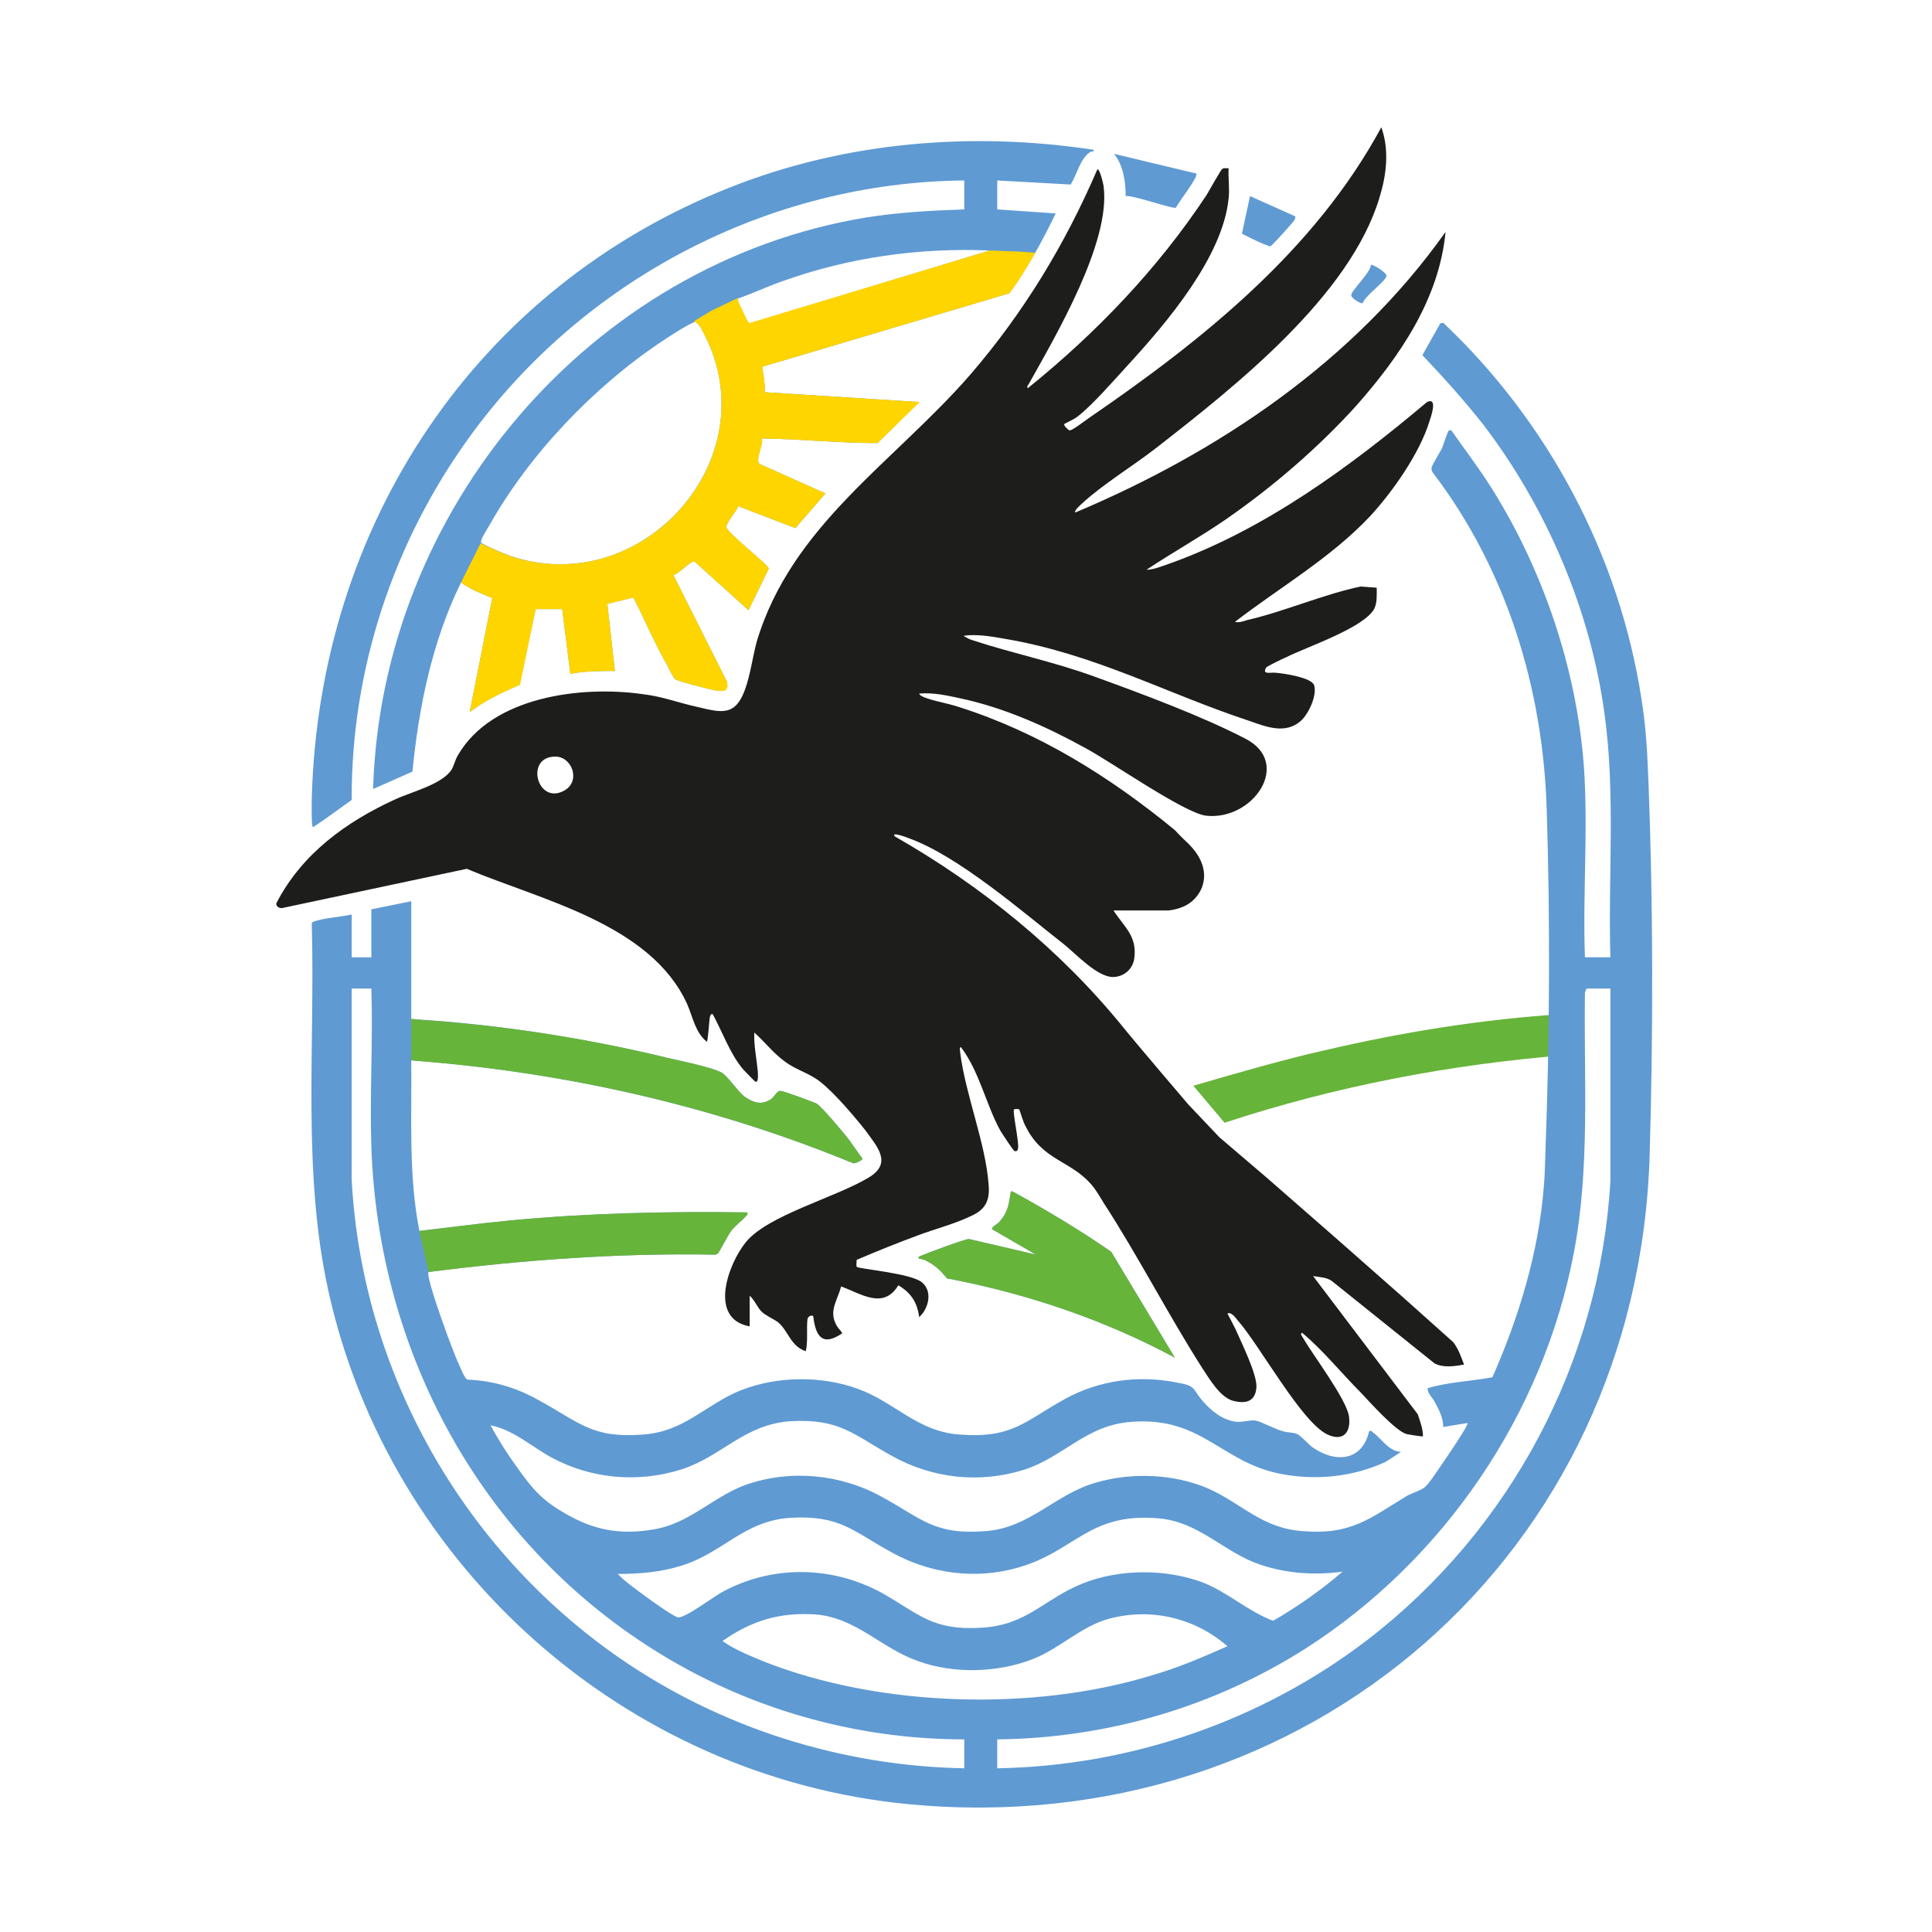 <svg xmlns="http://www.w3.org/2000/svg" version="1.2" viewBox="0 0 334 334" width="334" height="334"><style>.a{fill:#67b43a}.b{fill:#5f9ad3}.c{fill:#ffd500}.d{fill:#1d1d1b}.e{fill:#010101}.f{fill:none;stroke:#1d1d1b;stroke-miterlimit:10}</style><path class="a" d="m271.6 175.1-1.3.2c-14 .9-27.8 3.1-41.4 6.3-5.5 1.2-14.8 3.8-22.6 6.1l5.4 6.4c19.1-6.3 39-10.1 59.1-11.7l.8-.1c0-2.3.0-4.9.0-7.2z"/><path class="b" d="m185.8 88.6v.2q.3-.1.0-.2z"/><path fill-rule="evenodd" class="b" d="m60.8 158.1v7.4h3.4v-8.3l6.9-1.4v20.1c0 .2-.1.8.6.3 14.2.9 28.3 3.1 42.1 6.3 2.7.7 8.7 1.8 10.9 2.9.9.4 2.8 3.2 3.9 4.1 1.4 1 2.8 1.6 4.4.7.9-.4 1.2-1.7 2-1.6.7.1 5.6 1.9 6.2 2.2 1 .7 4 4.3 4.9 5.4 1.1 1.3 2 2.8 3 4.1.0.3-1.3.9-1.6.8-24.3-10-50.2-15.8-76.4-17.8.1 9.9-.5 19.8 1.4 29.5 5.2-.6 10.4-1.3 15.6-1.8 13.7-1.3 27.4-1.6 41.1-1.4.1.4-.1.5-.3.7-.7.8-1.8 1.6-2.5 2.5-.6.8-2 3.6-2.3 3.9-.2.1-.3.2-.5.2-16.6-.3-33.1.9-49.5 3-.7.6 4.4 14.3 5.2 15.9.3.6 1 2.5 1.5 2.7 4.5.2 8.5 1.4 12.4 3.6 7 3.8 9.1 6.6 18 5.9 7.2-.5 10.9-5.3 17-7.7 6.2-2.4 13.8-2.5 20.1-.2 6.4 2.3 10.3 7.4 17.6 7.9 9.2.7 11.2-2.3 18.3-6.2 5.9-3.2 12.6-4.1 19.2-2.8 3.5.6 2.6 1 4.6 3.3 1.5 1.7 3.4 3.2 5.7 3.5 1.1.1 2.7-.4 3.4-.2.8.1 3.4 1.5 4.6 1.8.8.3 1.9.2 2.5.5.5.1 2.1 1.9 2.7 2.3 4 2.8 8.6 2.4 9.8-2.8.4-.1.4.0.6.2 1.5 1 2.7 3.3 4.9 3.4l-2.6 1.7c-5.6 2.6-12 3.3-18.2 2.1-10.3-2-13.6-9.9-25.7-9-7.9.5-11.8 6.1-18.7 8.3-7.7 2.4-15.8 1.5-22.8-2.4-6.7-3.7-9-6.5-17.6-6-8 .6-11.7 6-18.7 8.3-7.5 2.4-15.6 1.7-22.5-2-3.5-1.9-6.6-4.8-10.6-5.6 1.3 2.4 2.8 4.8 4.4 7 3.1 4.4 4.8 6.3 9.7 8.9 4.5 2.4 9 3 14.1 2.1 6.2-1 10.2-5.6 15.9-7.7 7.7-2.7 16.4-1.9 23.6 2.1 6.8 3.7 9 6.6 17.8 5.9 7.7-.5 12.1-6.4 19.2-8.4 6.2-1.8 13.4-1.5 19.3 1 5.9 2.6 9.3 6.9 16.4 7.4 8.4.7 11.6-2.2 18.2-6.2.8-.4 2.1-.8 2.8-1.3.8-.6 2.4-3.1 3.1-4.1.4-.6 4.7-6.8 4.4-7.1l-4.2.7c0-1.6-.7-2.9-1.4-4.2-.4-.9-1.3-1.5-1.3-2.5 3.6-1.1 7.5-1.2 11.2-1.9 4.6-10.4 8-21.6 8.9-33 .2-2.2.2-4.5.3-6.8.7-18.8.8-39.3.2-58.1-.6-21.1-6.9-41.7-19.7-58.5q-.3-.5-.2-.9c.2-.6 1.4-2.6 1.8-3.3.3-.8.8-2.4 1.1-3 .2-.2.3-.1.5-.1 2.4 3.4 4.9 6.7 7.1 10.2 8.8 14.1 14.5 30.9 15.8 47.6.8 11-.2 22.2.2 33.3h4.4c-.4-13.9.9-28.2-1-42-2.4-17.9-10-35.7-20.9-50-3.3-4.2-6.9-8.2-10.6-12.1l3.1-5.5.5-.1c18.2 17.2 30.5 40.3 34.3 65.2.8 5 1 9.5 1.2 14.6.8 20.6.8 43.2.2 63.8-1.9 69.3-59.2 119.1-128.2 112.5-48.7-4.7-89.6-40.9-100.2-88.6-4.6-20.7-2.3-42.3-2.9-63.5.0-.3.1-.4.4-.5 1.7-.6 4.7-.8 6.5-1.2zm3.4 12.8h-3.4V204c1.8 33.2 19.2 63.9 46.4 82.7 17.4 12 38.2 18.6 59.5 19v-5c-19 0-37.7-5.4-53.7-15.5-30-18.9-47.6-51.6-48.8-86.9-.3-9.1.3-18.3.0-27.4zm214.2.0h-4c-.2.0-.4.6-.4.8-.2 15 .9 30-1.9 44.8-5.3 28-22.5 53.2-46.4 68.5-15.9 10.1-34.3 15.5-53.3 15.7v5c23.1-.4 45.7-8.2 64-22.2 24.7-19 40.2-48 42-79.3zM106.8 272.1c1.3 1.4 3.1 2.6 4.7 3.8.9.7 5 3.6 5.7 3.7 1.2.2 6.2-3.6 7.7-4.4 8.7-4.7 19-4.5 27.6.2 6.5 3.7 8.7 6.5 17.1 6 8-.4 11-5.1 17.7-7.7 6.3-2.5 14.4-2.5 20.7-.1 4.3 1.7 7.8 5 12.1 6.6 4.3-2.5 8.3-5.3 12-8.5-5.1.7-10.4.3-15.3-1.6-5.7-2.3-9.8-7-16.4-7.6-12.2-1.1-14.5 5.7-24.4 8.5-7.3 2.1-15.1 1.1-21.8-2.6-6.8-3.7-8.9-6.5-17.6-6-8 .5-11.8 6.2-18.9 8.3-3.5 1.1-7.2 1.4-10.9 1.4zm105.4 12.5c-5.5-4.8-13-6.7-20.3-4.8-4.8 1.2-8.7 5.2-13.3 7-6.1 2.4-13.7 2.6-19.8.4-6.4-2.2-10.7-7.5-17.8-8.1-6.3-.4-11.1 1.1-16.1 4.6 2.1 1.5 4.9 2.6 7.3 3.6 19.9 7.8 46.3 8.6 66.7 2.4 4.6-1.3 9-3.2 13.3-5.1z"/><path fill-rule="evenodd" class="b" d="m166.7 31.2c-33.8.3-65.8 17.1-85.5 44.3-13.2 18.2-20.5 40.2-20.4 62.8-2.3 1.6-4.5 3.3-6.7 4.7-.3.0-.2-4.6-.2-5.1 1.3-47.1 28.3-88.1 72.3-105.5 19.9-7.9 41.8-9.7 62.9-6.5.1.4-.5.2-.8.5-1.6 1.2-2.1 3.7-3.2 5.5l-12.7-.7v5l10.1.7c-2.3 4.8-4.9 9.5-8 13.8l-42.7 12.7c.1 1.5.5 2.9.4 4.4l26.7 1.7-7.2 7.1c-6.7.0-13.3-.7-20-.8.3 1.1-1.2 3.6-.4 4.4l11.4 5.1-5.2 6-9.9-3.8c-.2.9-2.2 2.9-2 3.7.2 1 7.3 6.5 7.3 7.1l-3.5 7.2-9.3-8.4c-.8-.2-2.6 2.1-3.7 2.3l9.3 18.5c.2 1.5-.5 1.7-1.8 1.5-.8-.1-6.7-1.6-7.2-2-.2-.1-1.1-1.8-1.3-2.3-2.2-3.8-3.9-7.9-5.9-11.8l-4.5 1.1 1.3 11.6c-2.6.0-5.2.0-7.7.5l-1.4-11.2h-4.6l-2.8 13.1c-3 1.3-6 2.7-8.6 4.7l3.9-19.7c-1.9-.8-3.8-1.5-5.4-2.7-5 10.2-7.3 21.5-8.4 32.7l-6.8 3c1.4-48.2 37.5-90.9 85.2-98.8 5.7-.9 11.3-1.2 17-1.4zm4.4 12.1c-12.3-.5-24.3 1.2-35.8 5.3-2.6.9-5.1 2.1-7.7 3 0 .1.0.3.0.5s1.6 3.4 1.7 3.6c.1.1.2.2.4.2zm-51 12.4c-.8.1-4.6 2.6-5.5 3.2-11.9 7.9-23.1 19.6-30.1 32.1-.3.5-1.6 2.5-1.3 2.8.1.3 4.4 2.1 5 2.3 22.8 7.7 44.6-16.8 33.6-38.2-.3-.6-1.1-2.3-1.7-2.2z"/><path class="b" d="m206.8 30c.5.5-3.2 5.1-3.5 5.9-.5.3-7.4-2.2-8.7-2 0-2.5-.4-5.3-2-7.3z"/><path class="b" d="m223.9 37.4c.1.1.0.4-.1.6-.2.4-3.9 4.5-4.2 4.6-1.6-.5-3.3-1.4-4.9-2.2l1.4-6.5z"/><path class="b" d="m235.6 52.4c-.3.2-2.1-.9-2-1.4.1-.9 3.3-3.8 3.4-5.2.3-.2 2.8 1.4 2.7 1.9-.2 1-3.8 3.5-4.1 4.7z"/><path class="b" d="m158.9 217.6c-.3-.3.1-.4.3-.5.9-.4 7.6-2.9 8.3-2.9l11.6 2.7-7.6-4.4c-.1-.4 1-.9 1.3-1.3 1.4-1.6 1.6-2.9 1.9-4.9.1-.3-.1-.4.4-.3 5.8 3.2 11.5 6.6 17 10.4l11 18.3c-12.3-6.6-25.7-11.1-39.4-13.7-1.2-1.5-2.2-2.4-3.9-3.2-.3-.1-.8-.2-.9-.2z"/><path class="b" d="m185.8 88.6q.3.1.0.2z"/><path class="a" d="m174.7 206.3c-.3 2-.5 3.3-1.9 4.9-.3.4-1.4.9-1.3 1.3l7.6 4.4-11.6-2.7c-.7.0-7.4 2.5-8.3 2.9-.2.1-.6.2-.3.5.1.0.6.1.9.2 1.7.8 2.7 1.7 3.9 3.2 13.7 2.6 27.1 7.1 39.4 13.7l-11-18.3c-5.5-3.8-11.2-7.2-17-10.4-.5-.1-.3.0-.4.3z"/><path class="a" d="m72.5 212.8 1.6 7.1c16.4-2.1 32.9-3.3 49.5-3 .2.0.3-.1.5-.2.3-.3 1.7-3.1 2.3-3.9.7-.9 1.8-1.7 2.5-2.5.2-.2.4-.3.3-.7-13.7-.2-27.4.1-41.1 1.4-5.2.5-10.4 1.2-15.6 1.8z"/><path class="a" d="m149.1 200.3c-1-1.3-1.9-2.8-3-4.1-.9-1.1-3.9-4.7-4.9-5.4-.6-.3-5.5-2.1-6.2-2.2-.8-.1-1.1 1.2-2 1.6-1.6.9-3 .3-4.4-.7-1.1-.9-3-3.7-3.9-4.1-2.2-1.1-8.2-2.2-10.9-2.9-13.5-3.2-27.4-5.3-41.3-6.2l-1.4-.2c0 2.3.0 4.9.0 7.2l.8.1c26 2 51.6 7.8 75.6 17.7.3.1 1.6-.5 1.6-.8z"/><path class="c" d="m110.4 61.9h-.1.1z"/><path class="c" d="m87.8 85.5v.1q0-.1.1-.2z"/><path class="c" d="m100.1 70.8h-.1.1z"/><path class="c" d="m117 57.4v-.1z"/><path class="c" d="m141.3 46.7h-.1q.1.0.1-.1z"/><path class="c" d=""/><path class="c" d="m120 55.7c.7-.1 1.5 1.6 1.8 2.2 11 21.5-10.8 45.9-33.7 38.2-.6-.2-4.8-2-5-2.2l-1.7 3.4-1.7 3.4c1.6 1.2 3.5 1.9 5.4 2.7l-3.9 19.7c2.7-2 5.6-3.4 8.7-4.7l2.7-13.1h4.6l1.4 11.2c2.5-.5 5.1-.5 7.7-.5l-1.3-11.6 4.5-1.1c2 3.9 3.7 8 5.9 11.8.2.5 1.1 2.2 1.3 2.3.5.4 6.4 1.9 7.2 2 1.4.2 2.1.0 1.8-1.5l-9.3-18.5c1.1-.2 2.9-2.5 3.7-2.3l9.3 8.4 3.5-7.2c0-.6-7-6.1-7.3-7.1-.2-.8 1.8-2.8 2-3.7l9.9 3.8 5.2-6-11.4-5.1c-.8-.8.8-3.3.4-4.4 6.7.1 13.4.8 20 .8l7.3-7.1-26.8-1.7c.1-1.5-.2-2.9-.4-4.4l42.7-12.7c1.7-2.2 3.1-4.6 4.5-7l-2.7-.2-5.2-.2-41.4 12.5c-.2.1-.2.0-.4-.2-.1-.1-1.6-3.3-1.7-3.5.0-.2.0-.4.0-.6l-2.3 1.1-2.3 1.1-3 1.8"/><path class="c" d="m153.2 44.2h.1z"/><path fill-rule="evenodd" class="d" d="m251.2 232c.9 1.1 1.4 2.6 1.9 3.9-1.6.3-3.6.6-5.1-.2l-17.7-14.2c-.9-.7-2.2-.7-3.3-.9l18.1 23.9c.4 1.2.9 2.5.9 3.8-.1.1-2.5-.3-2.9-.4-1.9-.6-6.2-5.4-7.8-7.1-3.4-3.4-6.5-7.3-10.2-10.4-.4.2.0.6.1.8 1.8 3.1 7.5 10.6 8 13.6.4 2.7-.9 4.5-3.7 3.2-4.5-2.1-11.7-15.4-15.5-19.7-.4-.5-1.2-1.6-1.8-1.2q.7 1.3 1.4 2.7c1 2.3 3.8 7.9 3.6 10.1-.2 2.4-1.8 2.8-3.9 2.3-2.3-.5-4.2-3.8-5.4-5.6-6-9.4-11.1-19.4-17.2-28.8-.6-1-1.3-2.2-2.1-3.1-3.6-4.1-8.4-4.1-11.3-10-.4-.6-1-2.8-1.1-2.9s-.8-.1-.9.0c-.3.3.9 5.7.7 6.7.0.3-.2.6-.6.5-.2.0-2.2-3.1-2.5-3.6-2.5-4.6-3.6-10.2-6.8-14.4-.3.2-.1.7-.1 1 .9 7.2 4.4 15.7 4.9 22.7.3 2.9-.6 4.5-3.2 5.6-2.7 1.3-6.2 2.2-9.1 3.3-3.5 1.3-7 2.7-10.5 4.2.0.3-.1 1 0 1.2.4.4 9.4 1.1 11.3 2.7s1.1 4.6-.5 6c-.3-2.5-1.4-4.2-3.6-5.5-2.6 4.3-6.5 1.4-9.9.2-.6 2.4-2.1 4.1-.9 6.5.3.7.8 1 1.1 1.6-3.5 2.4-4.6.4-5-2.9-.1-.3-.8-.2-1 .4-.2 1.6.1 4-.3 5.6-2.7-.9-3-3.6-4.9-5.1-.9-.6-1.9-1-2.7-1.7-.8-.8-1.2-2-2.1-2.8v5.3c-7.2-1.3-3.7-10.8-.7-14.5 3.7-4.7 15.7-7.8 21.4-11.3 4-2.5 1.3-5.3-.7-8.1-1.9-2.4-5.3-6.4-7.7-8.3-1.8-1.5-4.2-2.1-6.1-3.5-2-1.4-3.6-3.5-5.4-5.1-.1 2.2.4 4.5.6 6.7.0.3.2 2-.4 1.8-.2-.1-1.8-1.8-2.1-2.1-2.3-2.7-3.6-6.5-5.3-9.6-.4.0-.4.3-.5.6-.1.6-.3 4-.5 4.2-2-1.6-2.4-4.2-3.4-6.5-6.3-13.9-25.3-18-38.1-23.4l-32 6.8c-.5.0-1.1-.4-.9-.9 4.4-8.5 12-14 20.5-17.9 2.8-1.3 8.2-2.6 9.8-5.2.4-.7.6-1.7 1.1-2.5 5.9-10.1 21.3-12 31.9-10.5 3.4.4 6.2 1.5 9.4 2.2 4.2 1 6.6 1.7 8.3-3 .9-2.5 1.3-5.5 2-8.2 6-20.2 23.8-31.1 37-46.3 9.2-10.7 16.3-22.4 21.9-35.4.4-.3 1.1 2.7 1.1 3 1.2 9.6-8.2 25.6-12.9 34-.1.2-.5.6-.2.8 11.9-9.6 22.5-20.7 30.9-33.4.4-.7 2.5-4.4 2.7-4.5.3-.2.8-.1 1.1-.1-.1 1.7.2 3.5.0 5.2-1 10.1-10.7 21.5-17.4 28.8-2.3 2.5-6.1 6.9-8.7 8.9-.6.5-2.2 1.2-2.3 1.3-.2.2.6 1 .9 1.1.4.1 2.7-1.7 3.3-2.1 19.7-13.5 39.1-29 50.6-50.3 1.4 3.9.9 8.2-.3 12.1-5.1 17.1-25.1 32.8-38.7 43.4-4 3.1-9.1 6.2-12.7 9.5-.2.2-1.5 1.3-1.2 1.6 24.9-10.5 48.2-26.2 64-48.5-1.1 11.6-7.9 21.5-15.4 30-6.6 7.3-14.5 14.1-22.6 19.7-4.5 3.1-9.2 5.7-13.7 8.7 1.2.0 2.6-.6 3.8-1 16.6-5.9 31.4-16.8 44.7-28 1.9-.9.7 2.5.4 3.4-1.7 5.5-6.4 12.2-10.3 16.4-6.8 7.2-15.5 12.2-23.3 18.2.6.2 1.5-.1 2.1-.3 6.5-1.5 13-4.4 19.6-5.8l2.8.2c0 1.3.1 2.5-.4 3.6-1.7 3.3-11.6 6.6-15.2 8.4-.5.2-3.4 1.6-3.5 1.8-.8 1.3.8.8 1.6.9 1.3.1 6.3.8 6.7 2.2.5 1.8-1 5-2.4 6.2-2.6 2.2-5.8 1-8.6.0-14.6-4.8-27-11.7-42.7-14.3-2.2-.4-4.7-.8-6.9-.5.3.3 1.2.7 1.6.8 7 2.3 14 3.7 21.1 6.3 8 2.9 18.5 6.8 26 10.7 8.2 4.2 1.3 14.3-6.9 13.3-3.9-.6-16.3-9.3-20.8-11.7-6.7-3.7-14.1-7-21.7-8.6-2.3-.5-4.6-1-7-.8.1.4 1 .7 1.3.8 1.7.6 3.7.9 5.5 1.5 13.9 4.4 26.2 12.1 37.4 21.3.0.0 1.1 1.2 2.4 2.4 3.9 3.9 2.7 7.4 1.5 8.9-1.3 1.8-3.3 2.4-5 2.6h-3.2c-2.1.0-6.3.0-6.3.0 1.8 2.8 4.1 4.4 3.6 8.2-.2 1.9-1.8 3.3-3.7 3.3-2.7.0-6.3-3.9-8.4-5.6-7.4-5.8-18.3-15.3-26.9-18.4-.2-.1-3.2-1.2-2.4-.3 14.9 8.5 28.6 19.6 39.4 32.9 2 2.5 11.3 13.4 11.3 13.4l5.4 5.7 8.2 7 11.9 10.4 11.8 10.4zM95.9 130.8c-5.2.1-3 8.4 1.6 5.9 3-1.6 1.4-6-1.6-5.9z"/><path class="e" d="m1307.6-1783.9v15q-7.2-6.7-15.3-10t-17.3-3.3q-18 0-27.6 11-9.5 11-9.5 31.8.0 20.7 9.5 31.8 9.6 11 27.6 11 9.2.0 17.3-3.3t15.3-10v14.8q-7.5 5.1-15.8 7.6t-17.6 2.5q-23.9.0-37.6-14.5-13.7-14.7-13.7-39.9.0-25.3 13.7-39.9 13.7-14.6 37.6-14.6 9.4.0 17.7 2.5 8.4 2.5 15.7 7.5zm88.8 18.1-34.6 86.1q-5.5 14.1-10.7 18.4-5.2 4.3-14 4.3h-10.3v-10.9h7.6q5.3.0 8.3-2.5 2.9-2.5 6.5-12l2.4-5.9-31.9-77.5h13.7l24.6 61.6 24.6-61.6zm83.4 31.3v47.5h-12.9v-47.1q0-11.2-4.4-16.8-4.4-5.5-13.1-5.5-10.5.0-16.5 6.7-6.1 6.6-6.1 18.2v44.5h-13v-78.8h13v12.3q4.7-7.1 10.9-10.7 6.4-3.5 14.6-3.5 13.6.0 20.5 8.5 7 8.3 7 24.7zm77.6 7.2q0-14.1-5.8-21.8t-16.2-7.7-16.3 7.7q-5.8 7.7-5.8 21.8.0 14 5.8 21.7 5.9 7.8 16.3 7.8 10.4.0 16.2-7.8 5.8-7.7 5.8-21.7zm13-38.5v69q0 20.1-8.9 30-9 9.8-27.4 9.8-6.8.0-12.9-1-6-1.1-11.7-3.2v-12.6q5.7 3.1 11.2 4.6 5.6 1.5 11.4 1.5 12.7.0 19-6.6 6.3-6.7 6.3-20.2v-6.4q-4 7-10.2 10.5-6.3 3.4-15 3.4-14.5.0-23.4-11-8.8-11.1-8.8-29.3.0-18.3 8.8-29.3 8.9-11.1 23.4-11.1 8.7.0 15 3.5 6.2 3.4 10.2 10.4v-12zm57.2 9.1q-10.4.0-16.4 8.2-6.1 8-6.1 22.2.0 14.1 6 22.3 6.1 8.1 16.5 8.1t16.4-8.2q6.1-8.2 6.1-22.2t-6.1-22.2q-6-8.2-16.4-8.2zm0-11q16.9.0 26.6 11 9.6 11 9.6 30.4.0 19.3-9.6 30.4-9.7 10.9-26.6 10.9-16.9.0-26.6-10.9-9.5-11.1-9.5-30.4.0-19.4 9.5-30.4 9.7-11 26.6-11zm103.2.7.1 13.3q-2.2-1.2-4.8-1.8-2.5-.6-5.6-.6-11 0-16.9 7.1-5.8 7.1-5.8 20.5v41.5h-13.1v-78.8h13.1v12.3q4-7.2 10.6-10.7 6.5-3.5 15.9-3.5 1.3.0 2.9.2 1.7.2 3.6.5zm138.7-16.9v15q-7.2-6.7-15.4-10-8.1-3.3-17.2-3.3-18 0-27.6 11-9.5 11-9.5 31.8.0 20.7 9.5 31.8 9.6 11 27.6 11 9.1.0 17.2-3.3 8.2-3.3 15.4-10v14.8q-7.5 5.1-15.9 7.6-8.3 2.5-17.6 2.5-23.8.0-37.5-14.5-13.7-14.7-13.7-39.9.0-25.3 13.7-39.9 13.7-14.6 37.5-14.6 9.5.0 17.8 2.5t15.7 7.5zm88.7 18.1-34.6 86.1q-5.5 14.1-10.7 18.4-5.2 4.3-13.9 4.3h-10.3v-10.9h7.6q5.3.0 8.3-2.5 2.9-2.5 6.5-12l2.3-5.9-31.8-77.5h13.7l24.6 61.6 24.6-61.6zm79.2 15.1q4.9-8.7 11.6-12.8 6.8-4.2 15.9-4.2 12.3.0 19 8.7 6.7 8.6 6.7 24.5v47.5h-13v-47.1q0-11.4-4-16.8-4-5.5-12.3-5.5-10 0-15.9 6.7-5.8 6.6-5.8 18.2v44.5h-13v-47.1q0-11.4-4-16.8-4-5.5-12.4-5.5-9.9.0-15.8 6.7-5.8 6.7-5.8 18.2v44.5h-13v-78.8h13v12.3q4.4-7.3 10.6-10.7 6.2-3.5 14.7-3.5 8.6.0 14.6 4.4 6 4.3 8.9 12.6zm77.7 32.6v-47.7h12.9v47.2q0 11.2 4.4 16.8 4.3 5.6 13.1 5.6 10.4.0 16.5-6.7t6.1-18.2v-44.7h12.9v78.8h-12.9v-12.1q-4.7 7.2-11 10.7-6.2 3.4-14.4 3.4-13.6.0-20.6-8.4t-7-24.7zm32.5-49.6zm125.6 33.2v47.5h-13v-47.1q0-11.2-4.3-16.8-4.4-5.5-13.1-5.5-10.5.0-16.5 6.7-6.1 6.6-6.1 18.2v44.5h-13v-78.8h13v12.3q4.7-7.1 10.9-10.7 6.4-3.5 14.6-3.5 13.6.0 20.5 8.5 7 8.3 7 24.7zm93.2 4.9v6.3h-59.5q.8 13.4 8 20.4t20.1 7q7.5.0 14.4-1.9 7.1-1.8 14-5.4v12.2q-7 2.9-14.3 4.5-7.3 1.5-14.9 1.5-18.8.0-29.9-10.9-10.9-11-10.9-29.7.0-19.4 10.4-30.7 10.5-11.4 28.2-11.4 15.9.0 25.1 10.3 9.3 10.2 9.3 27.8zm-59.1-3.8h46.1q-.1-10.6-5.9-17-5.8-6.3-15.4-6.3-10.8.0-17.3 6.1t-7.5 17.2zm132.2-20.4v-42.6h12.9v109.4h-12.9v-11.8q-4.1 7-10.4 10.5-6.2 3.3-14.9 3.3-14.3.0-23.3-11.4-8.9-11.4-8.9-29.9.0-18.6 8.9-30 9-11.4 23.3-11.4 8.7.0 14.9 3.5 6.3 3.3 10.4 10.4zm-44.1 27.5q0 14.3 5.8 22.4 5.9 8.1 16.2 8.1 10.3.0 16.2-8.1 5.9-8.1 5.9-22.4.0-14.3-5.9-22.4-5.9-8.1-16.2-8.1-10.3.0-16.2 8.1-5.8 8.1-5.8 22.4zm346-57.6v15q-7.1-6.7-15.3-10-8.1-3.3-17.2-3.3-18 0-27.6 11t-9.6 31.8q0 20.7 9.6 31.8 9.6 11 27.6 11 9.1.0 17.2-3.3 8.2-3.3 15.3-10v14.8q-7.4 5.1-15.8 7.6-8.3 2.5-17.6 2.5-23.8.0-37.5-14.5-13.8-14.7-13.8-39.9.0-25.3 13.8-39.9 13.7-14.6 37.5-14.6 9.5.0 17.8 2.5t15.6 7.5zm51.9 27.2q-10.4.0-16.4 8.2-6.1 8-6.1 22.2.0 14.1 6 22.3 6.1 8.1 16.5 8.1t16.4-8.2q6.1-8.2 6.1-22.2t-6.1-22.2q-6-8.2-16.4-8.2zm0-11q16.9.0 26.6 11 9.6 11 9.6 30.4.0 19.3-9.6 30.4-9.7 10.9-26.6 10.9t-26.5-10.9q-9.6-11.1-9.6-30.4.0-19.4 9.6-30.4t26.5-11zm119 17q4.8-8.7 11.6-12.8 6.7-4.2 15.9-4.2 12.3.0 19 8.7 6.7 8.6 6.7 24.5v47.5h-13v-47.1q0-11.4-4.1-16.8-4-5.5-12.2-5.5-10.1.0-15.9 6.7-5.8 6.6-5.8 18.2v44.5h-13v-47.1q0-11.4-4.1-16.8-4-5.5-12.3-5.5-9.9.0-15.8 6.7-5.8 6.7-5.8 18.2v44.5h-13v-78.8h13v12.3q4.4-7.3 10.6-10.7 6.2-3.5 14.7-3.5 8.6.0 14.6 4.4 6 4.3 8.9 12.6zm140.3.0q4.9-8.7 11.6-12.8 6.8-4.2 15.9-4.2 12.3.0 19 8.7 6.7 8.6 6.7 24.5v47.5h-13v-47.1q0-11.4-4-16.8-4-5.5-12.3-5.5-10 0-15.9 6.7-5.8 6.6-5.8 18.2v44.5h-13v-47.1q0-11.4-4-16.8-4-5.5-12.4-5.5-9.9.0-15.8 6.7-5.8 6.7-5.8 18.2v44.5h-13v-78.8h13v12.3q4.4-7.3 10.6-10.7 6.2-3.5 14.7-3.5 8.6.0 14.6 4.4 6 4.3 8.9 12.6zm77.7 32.6v-47.7h12.9v47.2q0 11.2 4.4 16.8 4.3 5.6 13.1 5.6 10.4.0 16.5-6.7t6.1-18.2v-44.7h12.9v78.8h-12.9v-12.1q-4.7 7.2-11 10.7-6.2 3.4-14.4 3.4-13.6.0-20.6-8.4t-7-24.7zm32.5-49.6zm125.6 33.2v47.5h-12.9v-47.1q0-11.2-4.4-16.8-4.4-5.5-13.1-5.5-10.5.0-16.5 6.7-6.1 6.6-6.1 18.2v44.5h-13v-78.8h13v12.3q4.7-7.1 10.9-10.7 6.4-3.5 14.6-3.5 13.6.0 20.5 8.5 7 8.3 7 24.7zm25.8 47.5v-78.8h13v78.8zm0-93.1v-16.3h12.9v16.3zm39.8-8h13v22.3h26.7v10.1H3367v42.7q0 9.7 2.6 12.4 2.7 2.8 10.8 2.8h13.3v10.8h-13.3q-15 0-20.7-5.6t-5.7-20.4v-42.7h-9.5v-10.1h9.5zm124.1 22.4-34.6 86.1q-5.5 14.1-10.7 18.3-5.2 4.3-13.9 4.3h-10.4v-10.8h7.6q5.4.0 8.3-2.5 3-2.6 6.6-12l2.3-5.9-31.9-77.5h13.7l24.6 61.6 24.7-61.6zm142.8-18.2v15q-7.1-6.7-15.3-10-8.1-3.3-17.2-3.3-18 0-27.6 11.1-9.6 10.9-9.6 31.8.0 20.7 9.6 31.8 9.6 10.9 27.6 10.9 9.1.0 17.2-3.3 8.2-3.3 15.3-10v14.9q-7.4 5-15.8 7.6-8.3 2.5-17.6 2.5-23.8.0-37.5-14.6-13.8-14.6-13.8-39.8.0-25.4 13.8-39.9 13.7-14.6 37.5-14.6 9.4.0 17.7 2.5 8.4 2.4 15.7 7.4zm51.9 27.3q-10.4.0-16.4 8.1-6.1 8.1-6.1 22.2.0 14.2 6 22.3 6.1 8.1 16.5 8.1t16.4-8.1q6.1-8.2 6.1-22.3.0-13.9-6.1-22.1-6-8.2-16.4-8.2zm0-11q16.9.0 26.6 11 9.6 10.9 9.6 30.3.0 19.4-9.6 30.4-9.7 11-26.6 11t-26.6-11q-9.5-11-9.5-30.4t9.5-30.3q9.7-11 26.6-11zm56.3 49.6v-47.7h12.9v47.2q0 11.2 4.4 16.8t13.1 5.6q10.5.0 16.5-6.7 6.1-6.7 6.1-18.2v-44.7h13v78.8h-13v-12.1q-4.7 7.1-10.9 10.7-6.2 3.4-14.4 3.4-13.6.0-20.7-8.4-7-8.5-7-24.7zm32.6-49.6zm125.5 33.1v47.6h-12.9v-47.2q0-11.1-4.4-16.7-4.3-5.6-13.1-5.6-10.4.0-16.5 6.7-6 6.7-6 18.2v44.6h-13v-78.8h13v12.2q4.6-7.1 10.9-10.6t14.5-3.5q13.6.0 20.6 8.4 6.9 8.4 6.9 24.7zm82.5-28.2v12.1q-5.4-3-11-4.5-5.5-1.5-11.1-1.5-12.6.0-19.6 8-6.9 7.9-6.9 22.3.0 14.5 6.9 22.5 7 7.9 19.6 7.9 5.6.0 11.1-1.4 5.6-1.6 11-4.6v11.9q-5.4 2.6-11.2 3.8-5.8 1.3-12.3 1.3-17.8.0-28.3-11.2t-10.5-30.2q0-19.2 10.6-30.3 10.6-11 29-11 6 0 11.7 1.3 5.7 1.2 11 3.6zm22.5 75.8v-78.8h13v78.8zm0-93.1v-16.4h12.9v16.4zm40.1 93.1v-109.5h12.9v109.5z"/><path class="e" d="m1862.2-2208.4v38.4q-18.3-17.1-39.2-25.6-20.8-8.4-44.2-8.4-46.2.0-70.7 28.2t-24.5 81.5q0 53.2 24.5 81.5 24.5 28.1 70.7 28.1 23.4.0 44.2-8.5 20.9-8.4 39.2-25.6v38.1q-19.1 12.9-40.5 19.4-21.3 6.5-45.1 6.5-61.1.0-96.2-37.3-35.2-37.5-35.2-102.2.0-64.9 35.2-102.2 35.1-37.5 96.2-37.5 24.2.0 45.4 6.5 21.5 6.3 40.2 19.1zm88.4 248.4-52.8-201.9h33.1l41.5 157.6 41.2-157.6h39.2l41.4 157.6 41.3-157.6h33.2l-52.9 201.9h-39.1l-43.4-165.5-43.6 165.5zm425.5-163.1q12.5-22.4 29.8-33t40.7-10.6q31.5.0 48.7 22.1 17.1 22 17.1 62.8v121.8H2479v-120.8q0-29-10.2-43-10.3-14.1-31.4-14.1-25.8.0-40.7 17.1-15 17.1-15 46.7v114.1h-33.3v-120.8q0-29.2-10.3-43-10.3-14.1-31.7-14.1-25.4.0-40.4 17.3-15 17.1-15 46.5v114.1h-33.3v-201.9h33.3v31.4q11.4-18.6 27.3-27.4 15.8-8.8 37.6-8.8 22 0 37.3 11.1 15.5 11.2 22.9 32.5zm347.4 62.3q0-36.5-15.2-57.3-14.9-20.9-41.3-20.9-26.3.0-41.4 20.9-15 20.8-15 57.3.0 36.6 15 57.5 15.1 20.8 41.4 20.8 26.4.0 41.3-20.8 15.2-20.9 15.2-57.5zm-112.9-179.7v109.3q10.5-18.1 26.3-26.7 16.1-8.8 38.3-8.8 36.7.0 59.6 29.2 23.1 29.2 23.1 76.7.0 47.6-23.1 76.8-22.9 29.2-59.6 29.2-22.2.0-38.3-8.6-15.8-8.9-26.3-26.9v30.3h-33.3v-280.5zm319 75.6.2 34q-5.6-3.2-12.3-4.7-6.5-1.6-14.4-1.6-28.1.0-43.2 18.4-15 18.2-15 52.5v106.3h-33.4v-201.9h33.4v31.4q10.4-18.4 27.2-27.2 16.8-9 40.7-9 3.5.0 7.6.5 4.2.4 9.2 1.3zm159.7 103.4h-33q-40.2.0-55.7 9.2-15.5 9.2-15.5 31.4.0 17.6 11.6 28.1 11.7 10.3 31.7 10.3 27.6.0 44.1-19.5 16.8-19.6 16.8-52.1zm33.2-13.7v115.2h-33.2v-30.7q-11.4 18.4-28.3 27.3-16.9 8.6-41.5 8.6-31 0-49.3-17.3-18.2-17.5-18.2-46.7.0-34 22.7-51.3 22.9-17.3 68.1-17.3h46.5v-3.3q0-22.9-15.1-35.3-15-12.6-42.2-12.6-17.3.0-33.7 4.1-16.4 4.2-31.6 12.5v-30.7q18.2-7 35.4-10.4 17.1-3.6 33.3-3.6 43.8.0 65.4 22.7 21.7 22.7 21.7 68.8zm-143.1-112.3 44.1-67.7h26.7l44.1 67.7h-25l-32.4-44.1-32.5 44.1zm379.2 105.6v121.9h-33.1v-120.8q0-28.6-11.2-42.9-11.2-14.2-33.5-14.2-26.9.0-42.4 17.1t-15.5 46.7v114.1h-33.3v-201.9h33.3v31.4q11.9-18.2 28-27.2 16.2-9 37.3-9 34.8.0 52.6 21.6 17.8 21.4 17.8 63.2z"/><path class="d" d="m83.4 495h-1.9l2.6-12.7h-4.7l.4-1.6H91l-.3 1.6H86zm4.3 4 .1-1.6q.6.1 1.1.1t.9-.2q.4-.4.9-1.2l.6-1.1-1.8-10.4h1.8l.8 5.3q.2 1.5.4 3.1l4.6-8.4h1.8l-6.6 11.8q-.9 1.7-1.7 2.3-.7.5-1.7.5-.6.0-1.2-.2zm11.6.0h-1.8l3-14.4h1.6l-.3 1.5q.9-1 1.7-1.3.7-.4 1.5-.4 1.5.0 2.4 1.1 1 1.1 1 3.1.0 1.6-.5 2.9-.6 1.4-1.3 2.2-.8.8-1.6 1.2-.8.3-1.7.3-1.8.0-2.8-1.8zm1.7-8.3q0 1.2.1 1.7.3.6.8 1 .6.4 1.3.4 1.6.0 2.5-1.7.9-1.8.9-3.5.0-1.4-.6-2.1-.6-.7-1.6-.7-.6.0-1.2.4-.6.3-1.1 1t-.8 1.8q-.3 1-.3 1.7zm16.1.8 1.7.1q-.4 1.3-1.7 2.5-1.3 1.1-3.2 1.1-1.1.0-2.1-.5-.9-.6-1.5-1.6-.5-1-.5-2.3.0-1.7.8-3.3t2.1-2.3q1.2-.8 2.7-.8 1.8.0 2.9 1.1 1.1 1.2 1.1 3.2.0.7-.1 1.5h-7.6q-.1.3-.1.6.0 1.4.7 2.2t1.6.8q.9.0 1.8-.6.9-.6 1.4-1.7zm-5.1-2.6h5.8q0-.3.0-.4.0-1.3-.7-2-.6-.7-1.7-.7-1.1.0-2.1.7-.9.8-1.3 2.4zm10.6 6.1h-1.8l1.9-9h-1.6l.3-1.4h1.6l.3-1.5q.2-1.1.5-1.6.2-.4.8-.8.6-.3 1.5-.3.7.0 2 .3l-.3 1.5q-.9-.2-1.5-.2t-.8.3q-.3.2-.5 1.2l-.2 1.1h2l-.3 1.4h-2zm10.5-1.3q-.9.8-1.7 1.1-.9.4-1.9.4-1.4.0-2.3-.8-.8-.9-.8-2.2.0-.9.3-1.5.4-.7 1.1-1.1.7-.4 1.6-.6.6-.1 2.3-.2 1.6.0 2.4-.3.2-.8.2-1.2.0-.6-.5-1-.6-.5-1.8-.5-1.1.0-1.8.5-.7.5-1 1.4l-1.8-.1q.5-1.6 1.7-2.4 1.2-.8 3-.8 1.9.0 3 .9.9.7.9 1.8.0.8-.2 1.9l-.6 2.6q-.3 1.2-.3 2 0 .5.2 1.4h-1.8q-.1-.5-.2-1.3zm.7-4q-.4.2-.8.2-.4.1-1.4.2-1.6.1-2.2.4-.6.2-1 .6-.3.5-.3 1 0 .8.5 1.3.5.4 1.5.4.9.0 1.7-.4.8-.5 1.3-1.3.4-.8.7-2.4zm10.6 1.5 1.8.2q-.7 1.9-1.9 2.9-1.2.9-2.8.9-1.7.0-2.7-1.1-1.1-1.1-1.1-3 0-1.7.7-3.4.7-1.6 1.9-2.5 1.3-.8 2.9-.8 1.7.0 2.6.9 1 1 1 2.5l-1.7.1q0-1-.6-1.5-.6-.6-1.5-.6-1 0-1.8.7t-1.3 2.1q-.4 1.3-.4 2.6t.6 2q.6.6 1.4.6.9.0 1.7-.6.8-.7 1.2-2zm10.5.3 1.7.1q-.4 1.3-1.7 2.5-1.3 1.1-3.2 1.1-1.1.0-2.1-.5-1-.6-1.5-1.6t-.5-2.3q0-1.7.8-3.3t2.1-2.3q1.2-.8 2.7-.8 1.8.0 2.9 1.1 1.1 1.2 1.1 3.2.0.7-.1 1.5h-7.6q-.1.3-.1.6.0 1.4.7 2.2t1.6.8 1.8-.6 1.4-1.7zm-5.2-2.6h5.9q0-.3.0-.4.0-1.3-.7-2-.7-.8-1.7-.8-1.1.0-2.1.8-.9.8-1.4 2.4zm12.9-2.3h-2l.4-2h2zm-1.7 8.4h-2l.4-2h2zm18.1.0h-9.3l3-14.3h1.9l-2.7 12.7h7.5zm5.9-12.4h-1.8l.4-2h1.8zm-2.6 12.3h-1.7l2.1-10.3h1.8zm10.4-3.5 1.7.1q-.4 1.3-1.7 2.5-1.4 1.1-3.2 1.1-1.2.0-2.1-.5-1-.6-1.5-1.6t-.5-2.3q0-1.7.8-3.3t2-2.3q1.3-.8 2.7-.8 1.9.0 3 1.1 1.1 1.2 1.1 3.2.0.7-.1 1.5h-7.7q0 .3.0.6.0 1.4.7 2.2.6.8 1.6.8.9.0 1.8-.6t1.4-1.7zm-5.2-2.6h5.8q0-.3.0-.4.0-1.3-.6-2-.7-.8-1.7-.8-1.2.0-2.1.8t-1.4 2.4zm10.2 6.1h-1.5l2.9-14.3h1.8l-1 5.1q.8-.8 1.5-1.1t1.4-.3q1.5.0 2.4 1.1 1 1 1 3.1.0 1.4-.4 2.5-.4 1.2-1 2-.5.7-1.2 1.2-.6.5-1.2.7-.7.2-1.3.2-1 0-1.8-.5-.7-.6-1.2-1.7zm1.1-4.2v.3q0 1.3.6 2t1.6.7q.9.0 1.7-.6.8-.7 1.3-2.1.5-1.3.5-2.5.0-1.3-.7-2-.6-.8-1.5-.8-1 0-1.8.8-.8.7-1.3 2.2-.4 1.2-.4 2zm10.1 4.2h-1.7l2.9-14.3h1.8zm7.1-12.3h-1.8l.5-2h1.7zm-2.6 12.3h-1.7l2.1-10.4h1.8zm4.5.0h-1.7l2.1-10.3h1.6l-.4 1.8q1.1-1.1 2-1.6t1.9-.5q1.2.0 1.9.7.7.7.7 1.8.0.6-.2 1.8l-1.3 6.3h-1.8l1.4-6.5q.2-1 .2-1.5t-.4-.8q-.3-.3-1-.3-1.4.0-2.4 1-1.1.9-1.6 3.3zm9.3.9 1.8.2q0 .6.1.9.2.3.5.5.5.2 1.3.2 1.6.0 2.3-.8.5-.6.8-2.5l.2-.8q-1.4 1.4-2.9 1.4-1.6.0-2.6-1.2-1.1-1.1-1.1-3.2.0-1.8.8-3.2.9-1.5 2-2.3 1.2-.7 2.4-.7 2 0 3.1 1.9l.4-1.7h1.6l-2.1 10q-.3 1.7-.9 2.6-.5.9-1.5 1.4-1 .6-2.3.6t-2.2-.4q-.9-.3-1.3-.9-.5-.6-.5-1.4.0-.3.1-.6zm2.2-5.5q0 1.1.2 1.6.3.8.8 1.2.6.4 1.2.4.9.0 1.8-.6.8-.7 1.4-1.9.5-1.3.5-2.5.0-1.3-.7-2-.7-.8-1.8-.8-.6.0-1.2.4-.6.3-1.2 1-.5.7-.7 1.7-.3 1-.3 1.5zm16.7 4.6h-2l3-14.3h1.9l-1.2 5.9h7.4l1.3-5.9h1.9l-3 14.3h-1.9l1.4-6.7h-7.4zm19.9-3.6 1.8.2q-.4 1.3-1.7 2.4-1.4 1.2-3.2 1.2-1.2.0-2.1-.5-1-.6-1.5-1.6t-.5-2.3q0-1.7.8-3.3t2-2.4q1.3-.8 2.7-.8 1.9.0 3 1.2t1.1 3.1q0 .8-.1 1.6h-7.7q0 .3.0.6.0 1.4.6 2.2.7.7 1.7.7.9.0 1.8-.6.9-.5 1.3-1.7zm-5.1-2.5h5.8q0-.3.0-.4.0-1.4-.6-2.1-.7-.7-1.7-.7-1.2.0-2.1.8-.9.8-1.4 2.4zm15.6 4.8q-.9.8-1.7 1.1-.9.4-1.8.4-1.5.0-2.4-.9-.8-.8-.8-2.1.0-.9.4-1.6.4-.6 1-1 .7-.4 1.6-.6.6-.1 2.3-.2 1.6-.1 2.4-.4.2-.7.2-1.2.0-.6-.5-.9-.6-.5-1.8-.5-1.1.0-1.8.5t-1 1.4l-1.8-.2q.5-1.5 1.7-2.3 1.2-.9 3-.9 1.9.0 3.1 1 .8.6.8 1.7.0.9-.2 2l-.6 2.5q-.3 1.3-.3 2 0 .5.2 1.5h-1.8q-.1-.6-.2-1.3zm.7-4q-.4.1-.8.2-.4.1-1.4.2-1.6.1-2.2.3-.6.2-1 .7-.3.5-.3 1 0 .8.5 1.2.5.5 1.5.5.9.0 1.7-.4.8-.5 1.3-1.3.4-.9.7-2.4zm8 5.3h-1.9l-1.7-10.4h1.7l.9 5.7q.1.9.4 3.1.5-1.2 1.3-2.6l3.4-6.2h1.9zm4.7 4 .2-1.7q.5.2 1 .2.6.0.9-.3.4-.3.9-1.2l.6-1-1.7-10.4h1.7l.8 5.3q.2 1.5.4 3.1l4.6-8.4h1.9l-6.6 11.8q-1 1.7-1.7 2.2-.8.6-1.8.6-.6.0-1.2-.2zm20.1.2h-1.3q-1.5-3.4-1.5-6.9.0-2.4.6-4.4t1.9-4q.8-1.4 2.7-3.5h1.4q-1.2 1.2-2.5 3.5-1.2 2.2-1.8 4.3-.6 2.2-.6 4.3.0 3.2 1.1 6.7zm3.9-4.2h-2.1l8.1-14.3h2.2l2.4 14.3h-1.9l-.7-4.1h-5.7zm5.4-9.9-2.3 4.3h4.7l-.6-3.6q-.3-2.2-.4-3.6-.4 1.2-1.4 2.9zm13.5 9.9.4-1.5q-1.6 1.7-3.2 1.7-1.5.0-2.5-1.1t-1-3.2q0-1.8.8-3.4.8-1.6 2-2.4 1.1-.7 2.3-.7 1.9.0 2.9 1.8l1.2-5.6h1.8l-3 14.4zm-4.6-4.4q0 1.1.3 1.7.2.6.7 1.1.5.4 1.2.4 1.2.0 2.2-1.3 1.3-1.6 1.3-4.1.0-1.2-.6-1.9-.7-.7-1.7-.7-.6.0-1.1.3t-1.1 1q-.5.6-.8 1.7-.4 1-.4 1.8zm9.3.4q0-3 1.8-5 1.5-1.6 3.9-1.6 1.9.0 3 1.1 1.1 1.2 1.1 3.2.0 1.8-.7 3.3-.7 1.6-2 2.4-1.4.8-2.8.8-1.2.0-2.2-.5t-1.6-1.5q-.5-.9-.5-2.2zm1.8-.2q0 1.5.7 2.3.7.7 1.8.7.5.0 1.1-.2t1-.7q.5-.5.9-1.1.3-.6.5-1.3.3-.9.3-1.8.0-1.4-.7-2.2t-1.8-.8q-.8.0-1.5.4t-1.2 1.2q-.6.7-.9 1.8-.2 1-.2 1.7zm10.6 4.2h-1.6l3-14.4h1.8l-1.1 5.2q.9-.8 1.6-1.1.6-.3 1.4-.3 1.4.0 2.4 1 1 1.1 1 3.2.0 1.4-.4 2.5-.4 1.2-1 1.9-.6.8-1.2 1.3-.6.4-1.2.7-.7.2-1.3.2-1 0-1.8-.5-.8-.6-1.2-1.7zm1.1-4.3v.4q0 1.3.6 2t1.6.7q.9.0 1.7-.7.8-.6 1.2-2 .5-1.4.5-2.5.0-1.3-.6-2.1-.6-.7-1.5-.7-1 0-1.8.8-.8.7-1.3 2.2-.4 1.2-.4 1.9zm16.1.8 1.7.1q-.4 1.3-1.7 2.5-1.3 1.1-3.2 1.1-1.1.0-2.1-.5t-1.5-1.5q-.5-1.1-.5-2.4.0-1.7.8-3.3t2.1-2.3q1.2-.8 2.7-.8 1.8.0 2.9 1.1 1.1 1.2 1.1 3.2.0.8-.1 1.6h-7.6q-.1.3-.1.5.0 1.5.7 2.2.7.8 1.6.8.9.0 1.8-.6.9-.6 1.4-1.7zm-5.2-2.6h5.9q0-.3.0-.4.0-1.3-.7-2-.6-.7-1.7-.7-1.1.0-2.1.8-.9.7-1.4 2.3zm10.7-8.5h1.3q1.5 3.4 1.5 6.9.0 2.4-.6 4.4-.6 2.1-1.9 4.1-.8 1.3-2.7 3.4h-1.3q1.1-1.2 2.4-3.4 1.3-2.3 1.8-4.4.6-2.1.6-4.3.0-3.2-1.1-6.7z"/><path class="d" d="m138.5 581h-1.6l2.5-11.7h4.9q1.4.0 2.2.3.7.2 1.1.9.5.6.5 1.7.0 1.4-1 2.3-.9 1-3 1.2.7.5 1 1 .7 1 1.2 2.1l.9 2.2h-1.8l-.8-2.2q-.5-1.2-1.1-2-.4-.6-.8-.8-.4-.2-1.3-.2h-1.8zm2.1-10.4-.8 4h2.2q1.5.0 1.9-.1.9-.1 1.5-.4.5-.3.8-.8.4-.5.4-1.2.0-.5-.3-.8-.2-.4-.6-.6-.4-.1-1.3-.1zm17.6 5.8h-3.6l.3-1.3h5.1l-1 4.7q-1 .6-2.2 1t-2.4.4q-2.6.0-3.8-1.5-1.1-1.3-1.1-3.4t.9-3.8q1-1.7 2.4-2.5 1.4-.9 3.1-.9 1.3.0 2.3.5.9.4 1.5 1.2.5.7.7 1.9l-1.5.2q-.2-1.2-1-1.8-.8-.7-2-.7-1.3.0-2.4.7t-1.7 2.1q-.7 1.4-.7 3.2.0 1.7.9 2.6.8.9 2.4.9 1.5.0 3.2-1zm8.9 4.6h-5.7l2.5-11.7h3.6q1 0 1.4.1.8.2 1.4.5.5.3.8.9t.3 1.3q0 1-.5 1.7-.6.7-1.7 1.1 1 .3 1.5 1 .4.6.4 1.4.0 1-.5 1.9-.6.9-1.5 1.3-.9.5-2 .5zm-2-10.3-.7 3.6h2.3q1.7.0 2.5-.5.7-.6.7-1.6.0-.5-.2-.8-.2-.4-.6-.6-.4-.1-1.5-.1zm-1 5-.9 4h2.7q1.1.0 1.4-.1.8-.1 1.2-.4.5-.3.8-.8.2-.5.2-1.1.0-.8-.5-1.2-.5-.4-2-.4zm13.2 2.6 1.3-.1q.2 1 .6 1.4t1 .4q.8.0 1.5-.7 1.1-1.1 1.6-3-.8.5-1.3.8-.6.2-1.2.2-1 0-1.9-.7-1.1-1-1.1-2.7.0-2 1.3-3.4 1.1-1.2 2.7-1.2 1.5.0 2.4 1.1 1 1 1 3 0 1.9-.7 3.8-.7 2.1-2 3.2-1.1.8-2.4.8-1.2.0-2-.7-.7-.8-.8-2.2zm1.9-4.6q0 1.1.6 1.8.6.6 1.4.6.6.0 1.2-.4.5-.4 1-1.2.4-.8.4-1.7.0-.6-.3-1.2t-.8-.9q-.4-.3-.9-.3t-1 .3q-.4.3-.8.7-.4.5-.6 1.2-.2.6-.2 1.1zm7.2 4 1.5-.2q-.1.3-.1.4.0.5.3 1.1.3.5.7.8.5.3 1 .3.7.0 1.4-.5.7-.5 1.1-1.3.4-.9.4-1.8.0-1-.6-1.6-.5-.5-1.5-.5-.6.0-1.2.3-.5.3-1 .9l-1.3-.1 1.8-6h5.7l-.3 1.3h-4.4l-.9 3q.5-.4 1-.5.5-.2 1.1-.2 1.3.0 2.2.9.8.8.8 2.4.0 1.3-.5 2.5-.6 1.1-1.7 1.7-1 .6-2.2.6-1 0-1.8-.4-.7-.5-1.1-1.3t-.4-1.6q0-.1.0-.2zm9.7 3.3h-.9l.4-1.6h1.6l-.3 1.4q-.3 1.3-.8 1.9-.6.6-1.4.7l.2-.6q.9-.3 1.2-1.8zm12.7.0h-1.5l1.9-8.8q-1.2.9-3.4 1.5l.3-1.3q1.1-.4 2.1-1.1 1.1-.7 1.6-1.2.3-.4.6-.8h.8zm4.9-3.4 1.4-.1q0 .3.0.4.0.5.3 1 .2.6.7.9.5.2 1 .2.6.0 1.3-.4.7-.5 1.2-1.4.4-.9.4-1.7.0-1-.6-1.6t-1.5-.6q-.6.0-1.2.3t-1 .9l-1.3-.1 1.8-5.9h5.7l-.3 1.3h-4.5l-.8 3q.5-.4 1-.6t1.1-.2q1.3.0 2.2.9.8.9.8 2.5.0 1.3-.6 2.4-.6 1.2-1.6 1.8-1 .6-2.2.6-1 0-1.8-.5-.8-.4-1.2-1.2-.3-.8-.3-1.6.0-.1.0-.3zm14.2 3.4h-1.4l.6-3h-4.8l.3-1.4 6.6-7.3h1.2l-1.6 7.4h1.7l-.3 1.3h-1.6zm-3.9-4.2h3.3l1-4.9zm8.4 4.2h-.9l.4-1.6h1.6l-.3 1.4q-.2 1.3-.8 1.9-.6.6-1.3.7l.1-.6q.9-.3 1.2-1.8zm15.3.0h-7q.2-1 .6-1.7t1.1-1.4q.6-.6 2.5-2.1 1.1-.9 1.5-1.3.6-.6.9-1.2.2-.4.2-.9.0-.8-.6-1.4-.6-.5-1.4-.5t-1.4.5q-.6.6-.9 1.9l-1.4-.3q.2-1.5 1.2-2.4t2.5-.9q1 0 1.8.4t1.2 1.2q.4.7.4 1.5.0 1.2-.8 2.3-.5.6-3 2.6-1.1.8-1.6 1.4-.5.5-.8 1h5.2zm6.6.0h-1.5l1.9-8.8q-1.2.9-3.4 1.5l.3-1.3q1.1-.4 2.1-1.1t1.6-1.3q.3-.3.6-.7h.8zm7.9.0h-1.5l1.9-8.8q-1.2.9-3.4 1.5l.3-1.3q1.1-.5 2.1-1.2 1.1-.7 1.6-1.2.3-.3.6-.8h.8z"/><path class="d" d="m146 596.9 1.5.2q-.7 2-2.1 3.1-1.4 1-3.2 1-2.1.0-3.3-1.3-1.3-1.3-1.3-3.7.0-3.2 1.9-5.2 1.7-1.9 4.2-1.9 1.9.0 3 1 1.2 1 1.4 2.7l-1.5.1q-.2-1.2-.9-1.9-.8-.6-1.9-.6-2.1.0-3.5 1.9-1.1 1.7-1.1 3.9.0 1.8.9 2.8.8.9 2.3.9 1.2.0 2.2-.8.9-.8 1.4-2.2zm4.2 4.1h-1.6l2.5-11.7h1.9l1.2 7.6q.2 1.5.3 2.8.5-1.1 1.6-3.1l4.1-7.3h2l-2.5 11.7h-1.5l1.2-5.7q.4-2 1.2-4.4-.5 1.1-1.2 2.5L155 601h-1.5l-1.2-7.5q-.1-1-.2-2.4-.2 1.5-.4 2.4zm17.5.0h-1.6l1-4.5-3.6-7.1h1.7l1.7 3.4q.5 1.1 1.1 2.4.6-1.1 1.6-2.4l2.7-3.4h1.9l-5.6 7.2zm7.1.0h-1.6l2.5-11.6h1.5L176 595l6.4-5.6h2.2l-5.4 4.7 3.9 6.9h-1.7l-3.4-5.9-2.4 2.2zm16.4-6.8q.6-.5 1.2-.8.6-.2 1.2-.2 1.3.0 2.2.9.9.9.9 2.4.0 2-1.3 3.4-1.1 1.3-2.7 1.3-1.5.0-2.5-1.1-.9-1.1-.9-3 0-1.8.6-3.7.5-1.4 1.2-2.4.7-.9 1.5-1.3.8-.5 1.8-.5 1.2.0 1.9.8.8.7.9 2.1l-1.4.1q-.1-.9-.5-1.3-.4-.5-1-.5-.7.0-1.3.5-.7.5-1.2 1.5-.4 1-.6 1.8zm-.5 3.5q0 1 .6 1.6.6.7 1.4.7.5.0 1.1-.4t1.1-1.3q.4-.8.4-1.6.0-1.1-.6-1.7-.6-.7-1.4-.7-1 0-1.8 1-.8.9-.8 2.4zm7.4-.1 1.5-.1v.3q0 .6.2 1.1.3.5.8.8.4.3.9.3.7.0 1.4-.5.7-.4 1.1-1.3.5-.9.5-1.8t-.6-1.5-1.5-.6q-.7.0-1.2.3-.6.3-1.1.9l-1.2-.1 1.7-6h5.7l-.3 1.4h-4.4l-.9 2.9q.5-.3 1-.5.6-.2 1.1-.2 1.4.0 2.2.9.9.9.9 2.4.0 1.4-.6 2.5t-1.6 1.7q-1.1.7-2.3.7-1 0-1.7-.5-.8-.5-1.2-1.3-.4-.7-.4-1.5.0-.1.0-.3zm9.7 3.4h-.9l.4-1.7h1.6l-.3 1.4q-.2 1.3-.8 1.9-.6.6-1.3.7l.1-.6q.9-.3 1.2-1.7zm8.2-3.1 1.4-.2q.2 1.2.7 1.8.6.5 1.5.5 1 0 1.8-.8.8-.7.8-1.7.0-.9-.6-1.4-.6-.6-1.6-.6-.1.0-.4.0l.2-1.2q.2.1.4.1 1.3.0 1.9-.6.7-.6.7-1.5.0-.8-.6-1.4-.5-.5-1.3-.5t-1.4.5q-.6.6-.8 1.6l-1.4-.3q.4-1.4 1.4-2.2 1-.8 2.3-.8 1.5.0 2.3.9.9.9.9 2.1.0 1-.5 1.6-.4.7-1.4 1.2.7.4 1 1 .4.5.4 1.3.0 1.5-1.2 2.7t-2.8 1.2q-1.6.0-2.6-.9t-1.1-2.4zm9.4-.8q0-1.5.4-3 .5-1.5 1-2.4.5-1 1.1-1.5t1.2-.7q.5-.3 1.2-.3 1.4.0 2.2 1 .9 1 .9 2.9t-.6 3.8q-.7 2.3-2 3.4-1 .9-2.3.9t-2.2-1.1q-.9-1-.9-3zm1.4.4q0 1.1.3 1.7.5.8 1.5.8.8.0 1.5-.8 1-1 1.5-3.1.5-2 .5-3.3t-.5-1.9q-.5-.5-1.3-.5-.6.0-1.1.3t-.9 1q-.7 1-1.1 3-.4 1.7-.4 2.8zm8.3 3.5h-.9l.3-1.7h1.7l-.3 1.4q-.3 1.3-.9 1.9-.5.6-1.3.7l.1-.6q1-.3 1.3-1.7zm8.4-3.9q0-1.5.5-3 .4-1.5.9-2.4.6-1 1.2-1.5t1.1-.7q.6-.3 1.3-.3 1.3.0 2.2 1 .9 1 .9 2.9t-.6 3.8q-.8 2.3-2.1 3.4-1 .9-2.3.9t-2.2-1.1q-.9-1-.9-3zm1.4.4q0 1.1.4 1.7.5.8 1.4.8t1.5-.8q1-1 1.5-3.1.5-2 .5-3.3t-.5-1.9q-.4-.5-1.2-.5-.6.0-1.1.3t-1 1q-.6 1-1.1 3-.4 1.7-.4 2.8zm8.3 3.5h-.9l.4-1.7h1.6l-.3 1.4q-.3 1.3-.8 1.9-.6.6-1.4.7l.2-.6q.9-.3 1.2-1.7zm8.5-3.9q0-1.5.4-3 .5-1.5 1-2.4.5-1 1.1-1.5t1.2-.7q.5-.3 1.2-.3 1.3.0 2.2 1t.9 2.9-.6 3.8q-.7 2.3-2 3.4-1 .9-2.3.9t-2.2-1.1q-.9-1-.9-3zm1.4.4q0 1.1.3 1.7.5.8 1.5.8.8.0 1.5-.8 1-1 1.5-3.1.5-2 .5-3.3t-.5-1.9q-.5-.5-1.3-.5-.6.0-1.1.3t-.9 1q-.7 1-1.1 3-.4 1.7-.4 2.8z"/><path class="d" d="m364 581h-1.6l2.4-11.7h4.9q1.5.0 2.2.3.8.2 1.2.9.4.6.4 1.7.0 1.4-.9 2.3-.9 1-3 1.2.6.5 1 1 .7 1 1.1 2.1l.9 2.2h-1.7l-.9-2.2q-.4-1.2-1-2-.4-.6-.8-.8-.4-.2-1.3-.2H365zm2.2-10.4-.8 4h2.1q1.5.0 2-.1.9-.1 1.4-.4.6-.3.9-.8.3-.5.3-1.2.0-.5-.2-.8-.2-.4-.6-.6-.4-.1-1.3-.1zm17.5 5.8h-3.5l.3-1.3h5.1l-1 4.7q-1 .6-2.2 1t-2.4.4q-2.6.0-3.8-1.5-1.1-1.3-1.1-3.4t.9-3.8q1-1.7 2.4-2.5 1.4-.9 3.1-.9 1.3.0 2.2.5 1 .4 1.6 1.2.5.7.7 1.9l-1.5.2q-.3-1.2-1-1.8-.8-.7-2-.7-1.3.0-2.4.7-1.1.7-1.8 2.1-.6 1.4-.6 3.2.0 1.7.8 2.6.9.9 2.4.9 1.6.0 3.3-1zm8.8 4.6h-5.6l2.4-11.7h3.7q.9.0 1.4.1.8.2 1.3.5.6.3.9.9.3.6.3 1.3.0 1-.6 1.7-.5.7-1.6 1.1 1 .3 1.4 1 .5.6.5 1.4.0 1-.6 1.9-.5.9-1.4 1.3-.9.5-2.1.5zm-1.9-10.3-.7 3.6h2.3q1.7.0 2.5-.5.7-.6.7-1.6.0-.5-.2-.8-.3-.4-.6-.6-.4-.1-1.5-.1zm-1 5-.9 4h2.7q1 0 1.4-.1.7-.1 1.2-.4t.7-.8q.3-.5.3-1.1.0-.8-.5-1.2-.5-.4-2-.4zM407 581h-1.4l1.8-8.8q-1.2.9-3.3 1.5l.2-1.3q1.1-.4 2.2-1.1 1-.7 1.5-1.2.4-.4.6-.8h.9zm4.8-3.8q0-1.5.5-3.1.4-1.5 1-2.4.5-.9 1.1-1.4.6-.6 1.1-.8.6-.2 1.3-.2 1.3.0 2.2 1 .9.9.9 2.8.0 2-.6 3.9-.7 2.2-2.1 3.3-1 .9-2.2.9-1.4.0-2.3-1-.9-1.1-.9-3zm1.4.3q0 1.1.4 1.7.5.8 1.4.8t1.6-.7q.9-1.1 1.4-3.1.5-2.1.5-3.4t-.4-1.8q-.5-.6-1.3-.6-.6.0-1.1.3t-.9 1q-.7 1-1.2 3-.4 1.8-.4 2.8zm7.4.4 1.5-.1q.1 1.2.7 1.7.5.5 1.4.5 1.1.0 1.8-.7.8-.8.8-1.8.0-.8-.6-1.4t-1.5-.6q-.1.0-.5.1l.3-1.2q.2.0.4.0 1.2.0 1.8-.6.7-.6.7-1.5.0-.8-.5-1.3-.6-.6-1.4-.6-.7.0-1.4.6-.6.5-.7 1.6l-1.5-.3q.4-1.5 1.4-2.3 1-.7 2.3-.7 1.5.0 2.4.8.9.9.9 2.2.0.9-.5 1.6t-1.5 1.1q.7.4 1 1 .4.6.4 1.3.0 1.6-1.2 2.7-1.2 1.2-2.8 1.2t-2.6-.9q-.9-.9-1.1-2.4zm10 3.1h-.9l.4-1.6h1.6l-.3 1.4q-.3 1.3-.8 1.9-.6.6-1.4.6l.2-.6q.9-.2 1.2-1.7zm12.7.0h-1.5l1.9-8.8q-1.2.9-3.4 1.5l.3-1.3q1.1-.5 2.1-1.2 1.1-.7 1.6-1.2.3-.3.6-.7h.8zm7.4-6.5q-.6-.3-1-.9-.3-.6-.3-1.2.0-1.1.8-2 1-1.2 2.7-1.2 1.6.0 2.5.9.8.8.8 2 0 .8-.4 1.5-.5.7-1.5 1.1.7.4 1 .9.4.7.4 1.5.0 1.6-1.2 2.8-1.1 1.3-2.9 1.3-1.5.0-2.4-.9-.9-1-.9-2.3t.6-2.2q.7-.9 1.8-1.3zm.1-2q0 .7.5 1.2.5.4 1.3.4 1 0 1.6-.6.7-.6.7-1.4t-.5-1.3q-.5-.4-1.4-.4-.6.0-1.1.3-.6.3-.8.8-.3.5-.3 1zm-1.1 5.6q0 .5.2.9.3.5.8.7.4.3 1 .3 1.2.0 1.9-1.1.6-.9.6-1.8t-.5-1.4-1.4-.5q-1.1.0-1.8.8-.8.8-.8 2.1zm7.6-1q0-1.5.4-3 .5-1.5 1-2.4.5-1 1.1-1.5t1.2-.7q.5-.3 1.2-.3 1.3.0 2.2 1t.9 2.9-.6 3.8q-.7 2.3-2 3.4-1 .9-2.3.9t-2.2-1.1q-.9-1-.9-3zm1.4.4q0 1.1.3 1.7.5.8 1.5.8.8.0 1.5-.7 1-1.1 1.5-3.2.5-2 .5-3.3t-.5-1.9q-.5-.5-1.3-.5-.6.0-1.1.3t-.9 1q-.7 1-1.1 3-.4 1.7-.4 2.8zm8.3 3.5h-.9l.3-1.7h1.7l-.3 1.4q-.3 1.3-.9 1.9-.5.6-1.3.7l.1-.6q1-.3 1.3-1.7zm8.4-3.4 1.5-.1-.1.3q0 .6.3 1.1t.7.8q.5.3 1 .3.7.0 1.4-.5.7-.4 1.1-1.3.4-.9.4-1.8t-.6-1.5q-.5-.6-1.5-.6-.6.0-1.2.3-.5.3-1 .9l-1.3-.1 1.8-6h5.7l-.3 1.4h-4.4l-.9 2.9q.5-.3 1-.5t1.1-.2q1.3.0 2.2.9t.9 2.4q0 1.4-.6 2.5t-1.7 1.7q-1 .7-2.2.7-1 0-1.8-.5-.7-.5-1.1-1.2-.4-.8-.4-1.6.0-.1.0-.3zm11.6-3.1q-.6-.3-1-.9-.3-.6-.3-1.2.0-1.1.8-2 1-1.2 2.7-1.2 1.6.0 2.5.9.9.8.9 2 0 .8-.5 1.5t-1.5 1.1q.7.4 1 .9.4.7.4 1.5.0 1.6-1.1 2.8-1.2 1.3-3 1.3-1.5.0-2.4-.9-.9-1-.9-2.3t.6-2.2q.7-.9 1.8-1.3zm.1-2q0 .7.5 1.2.5.4 1.3.4 1 0 1.6-.6.7-.6.7-1.4t-.5-1.3q-.5-.4-1.3-.4-.7.0-1.2.3-.6.3-.8.8-.3.5-.3 1zm-1.1 5.6q0 .5.2.9.3.5.8.7.4.3 1 .3 1.2.0 1.9-1.1.6-.9.6-1.8t-.5-1.4-1.4-.5q-1.1.0-1.8.8-.8.8-.8 2.1z"/><path class="d" d="m371.5 596.9 1.5.2q-.7 2-2.1 3.1-1.4 1-3.2 1-2.1.0-3.3-1.3-1.3-1.3-1.3-3.7.0-3.2 1.9-5.2 1.7-1.9 4.2-1.9 1.9.0 3 1 1.2 1 1.3 2.7l-1.4.1q-.2-1.2-1-1.9-.7-.6-1.8-.6-2.2.0-3.5 1.9-1.1 1.7-1.1 3.9.0 1.8.8 2.8.9.9 2.3.9 1.3.0 2.2-.8 1-.8 1.5-2.2zm4.2 4.1h-1.6l2.5-11.7h1.9l1.2 7.6q.2 1.5.3 2.8.5-1.1 1.6-3.1l4.1-7.3h1.9l-2.4 11.7h-1.5l1.2-5.7q.4-2 1.2-4.4-.5 1.1-1.2 2.5l-4.4 7.6H379l-1.2-7.5q-.1-1-.2-2.4-.2 1.5-.4 2.4zm17.5.0h-1.6l1-4.5-3.6-7.1h1.6l1.8 3.4q.5 1.1 1.1 2.4.6-1.1 1.6-2.4l2.7-3.4h1.9l-5.6 7.2zm7.1.0h-1.6l2.4-11.6h1.6l-1.2 5.6 6.4-5.6h2.2l-5.5 4.7 4 6.9h-1.7l-3.4-5.9-2.4 2.2zm16.4-6.8q.6-.5 1.2-.8.6-.2 1.2-.2 1.3.0 2.2.9.8.9.8 2.4.0 2-1.2 3.4-1.2 1.3-2.8 1.3-1.4.0-2.4-1.1-.9-1.1-.9-3 0-1.8.6-3.7.5-1.4 1.2-2.4.7-.9 1.5-1.3.7-.5 1.7-.5 1.2.0 2 .8.8.7.9 2.1l-1.4.1q-.1-.9-.5-1.3-.4-.5-1.1-.5-.6.0-1.3.5-.6.5-1.1 1.5t-.6 1.8zm-.5 3.5q0 1 .6 1.6.6.7 1.4.7.5.0 1.1-.4t1-1.3q.5-.8.5-1.6.0-1.1-.6-1.7-.6-.7-1.4-.7-1 0-1.8 1-.8.9-.8 2.4zm7.4-.1 1.5-.1v.3q0 .6.2 1.1.3.5.7.8.5.3 1 .3.7.0 1.4-.5.7-.4 1.1-1.3.4-.9.4-1.8t-.5-1.5q-.6-.6-1.6-.6-.6.0-1.2.3-.5.3-1 .9l-1.3-.1 1.8-6h5.7l-.3 1.4h-4.4l-.9 2.9q.5-.3 1-.5.6-.2 1.1-.2 1.3.0 2.2.9t.9 2.4q0 1.4-.6 2.5t-1.7 1.7q-1 .7-2.2.7-1 0-1.8-.5-.7-.5-1.1-1.3-.4-.7-.4-1.5.0-.1.0-.3zm9.7 3.4h-.9l.4-1.7h1.6l-.3 1.4q-.2 1.3-.8 1.9t-1.4.7l.2-.6q.9-.3 1.2-1.7zm8.5-3.9q0-1.5.4-3 .5-1.5 1-2.4.5-1 1.1-1.5t1.2-.7q.5-.3 1.2-.3 1.4.0 2.2 1 .9 1 .9 2.9t-.6 3.8q-.7 2.3-2 3.4-1 .9-2.3.9t-2.2-1.1q-.9-1-.9-3zm1.4.4q0 1.1.3 1.7.5.8 1.5.8.8.0 1.5-.8 1-1 1.5-3.1.5-2 .5-3.3t-.5-1.9q-.5-.5-1.3-.5-.6.0-1.1.3-.4.3-.9 1-.6 1-1.1 3-.4 1.7-.4 2.8zm8.3 3.5h-.9l.3-1.7h1.7l-.3 1.4q-.3 1.3-.9 1.9-.5.6-1.3.7l.1-.6q1-.3 1.3-1.7zm8.4-2.7 1.3-.2q.2 1 .6 1.4.4.4 1 .4.8.0 1.5-.7 1.1-1 1.6-3-.8.6-1.3.8-.6.2-1.2.2-1 0-1.9-.7-1.1-.9-1.1-2.7.0-2 1.3-3.4 1.1-1.2 2.7-1.2 1.5.0 2.4 1.1 1 1.1 1 3t-.7 3.8q-.7 2.2-2 3.2-1.1.9-2.4.9-1.2.0-2-.8-.7-.8-.8-2.1zm1.9-4.6q0 1.1.6 1.7.6.7 1.4.7.6.0 1.2-.4.5-.5 1-1.3.4-.8.4-1.6.0-.7-.3-1.3-.3-.5-.8-.8-.4-.3-.9-.3t-1 .2q-.4.3-.8.8-.4.5-.6 1.1-.2.7-.2 1.2zm12.4 7.3h-1.5l.7-3h-4.8l.3-1.5 6.5-7.2h1.2l-1.5 7.4h1.6l-.3 1.3h-1.6zm-3.9-4.3h3.3l1.1-4.9zm8.4 4.3h-.9l.3-1.6h1.7l-.3 1.4q-.3 1.3-.9 1.9-.5.6-1.3.7l.1-.7q1-.2 1.3-1.7zm8.4-3.8q0-1.5.5-3.1.4-1.5 1-2.4.5-.9 1.1-1.4.6-.6 1.1-.8.6-.2 1.3-.2 1.3.0 2.2 1t.9 2.8q0 2-.6 3.9-.7 2.2-2.1 3.3-1 .9-2.2.9-1.4.0-2.3-1-.9-1.1-.9-3zm1.4.3q0 1.1.4 1.7.5.8 1.4.8t1.5-.7q1-1.1 1.5-3.1.5-2.1.5-3.4t-.5-1.8q-.4-.6-1.2-.6-.6.0-1.1.3t-.9 1q-.7 1-1.2 3.1-.4 1.7-.4 2.7z"/><path class="d" d="m584.4 582h-1.5l2.4-11.7h4.9q1.5.0 2.2.3.8.2 1.2.9.4.6.4 1.7.0 1.4-.9 2.3-.9 1-3 1.2.6.5 1 1 .7 1 1.1 2.1l.9 2.2h-1.7l-.9-2.2q-.4-1.2-1-2-.4-.6-.8-.8-.4-.2-1.3-.2h-1.9zm2.2-10.4-.8 4h2.1q1.5.0 2-.1.9-.1 1.4-.4.6-.3.9-.8t.3-1.2q0-.5-.2-.8-.2-.4-.6-.6-.4-.1-1.3-.1zm17.5 5.8h-3.5l.3-1.3h5.1l-1 4.7q-1 .6-2.2 1t-2.4.4q-2.6.0-3.8-1.5-1.1-1.3-1.1-3.4t.9-3.8q.9-1.7 2.4-2.5 1.4-.9 3.1-.9 1.3.0 2.2.5 1 .4 1.6 1.2.5.7.7 1.9l-1.5.2q-.3-1.2-1-1.8-.8-.7-2-.7-1.3.0-2.4.7t-1.8 2.1q-.6 1.4-.6 3.2.0 1.7.8 2.6.9.9 2.4.9 1.6.0 3.3-1zm8.8 4.6h-5.6l2.4-11.7h3.7q.9.0 1.4.1.8.2 1.3.5.6.3.9.9t.3 1.3q0 1-.6 1.7-.5.7-1.6 1.1 1 .3 1.4 1 .5.6.5 1.4.0 1-.6 1.9-.5.9-1.4 1.3-.9.5-2.1.5zm-1.9-10.3-.8 3.6h2.4q1.7.0 2.5-.5.7-.6.7-1.6.0-.5-.2-.8-.3-.4-.6-.6-.4-.1-1.5-.1zm-1 5-.9 4h2.7q1 0 1.4-.1.7-.1 1.2-.4t.7-.8q.3-.5.3-1.1.0-.8-.5-1.2-.5-.4-2-.4zm20 5.3h-7q.2-1 .6-1.7t1.1-1.4q.6-.6 2.5-2.1 1.1-.9 1.5-1.3.6-.6.9-1.2.2-.4.2-.9.0-.8-.6-1.4-.5-.6-1.4-.6-.8.0-1.4.6t-.9 1.8l-1.4-.2q.2-1.5 1.2-2.4t2.5-.9q1 0 1.8.4t1.2 1.2q.4.7.4 1.5.0 1.2-.8 2.3-.5.6-3 2.6-1.1.8-1.6 1.4-.5.5-.8 1h5.3zm2.2-3.3 1.5-.2q0 .3.0.4.0.5.3 1.1.2.5.7.8.4.3 1 .3t1.3-.5q.7-.5 1.1-1.4.5-.8.5-1.7.0-1-.6-1.6t-1.5-.6q-.6.0-1.2.3t-1.1.9H633l1.7-6h5.7l-.2 1.3h-4.5l-.8 3q.4-.4 1-.6.5-.1 1-.1 1.4.0 2.2.8.9.9.9 2.5.0 1.3-.6 2.4-.6 1.2-1.6 1.8-1 .6-2.2.6-1 0-1.8-.5-.8-.4-1.2-1.2-.4-.8-.4-1.6.0-.1.0-.2zm9.1.0 1.5-.2q0 .3.0.4.0.5.2 1.1.3.5.8.8.4.3.9.3.7.0 1.4-.5.7-.5 1.1-1.4.5-.8.5-1.7.0-1-.6-1.6t-1.5-.6q-.7.0-1.2.3-.6.3-1.1.9h-1.2l1.7-6h5.7l-.3 1.3h-4.4l-.9 3q.5-.4 1-.6.6-.1 1.1-.1 1.4.0 2.2.8.9.9.9 2.5.0 1.3-.6 2.4-.6 1.2-1.6 1.8-1.1.6-2.3.6-1 0-1.7-.5-.8-.4-1.2-1.2-.4-.8-.4-1.6.0-.1.0-.2zm9.7 3.3h-.9l.4-1.6h1.6l-.3 1.4q-.2 1.3-.8 1.9-.6.6-1.3.7l.1-.7q.9-.2 1.2-1.7zm15.3.0h-7q.2-1 .6-1.7.4-.8 1.1-1.4.6-.6 2.5-2.1 1.1-.9 1.5-1.3.6-.7.9-1.3.2-.4.2-.8.0-.9-.6-1.4-.6-.6-1.4-.6t-1.4.6-.9 1.8l-1.4-.2q.2-1.5 1.2-2.4t2.5-.9q1 0 1.8.4t1.2 1.1q.4.8.4 1.6.0 1.2-.8 2.2-.5.7-3 2.7-1.1.8-1.6 1.4-.5.5-.8 1h5.2zm6.6.0h-1.5l1.9-8.8q-1.2.9-3.4 1.5l.3-1.3q1.1-.5 2.1-1.2 1.1-.7 1.6-1.2.3-.3.6-.8h.8zm5.5.0h-.9l.3-1.6h1.7l-.3 1.4q-.3 1.3-.9 1.9-.5.6-1.3.7l.1-.6q1-.3 1.3-1.8zm8.2-3 1.4-.2q.1 1.2.7 1.8.5.5 1.4.5 1.1.0 1.9-.8.7-.7.7-1.7.0-.9-.5-1.4-.6-.6-1.6-.6-.1.0-.5.0l.3-1.2q.2.1.4.1 1.2.0 1.9-.6.6-.7.6-1.5t-.5-1.4q-.5-.5-1.3-.5t-1.4.5q-.6.6-.8 1.6l-1.4-.3q.3-1.4 1.3-2.2 1-.8 2.4-.8t2.3.9q.9.8.9 2.1.0.9-.5 1.6t-1.4 1.2q.6.4 1 1 .3.5.3 1.3.0 1.5-1.2 2.7-1.1 1.1-2.8 1.1-1.6.0-2.5-.8-1-.9-1.1-2.4zm13.9-.8q0-1.5.4-3t1-2.5q.5-.9 1.1-1.4t1.1-.7q.6-.3 1.3-.3 1.3.0 2.2 1 .9 1 .9 2.9t-.6 3.8q-.7 2.3-2 3.4-1 .8-2.3.8t-2.2-1q-.9-1-.9-3zm1.4.4q0 1.1.3 1.7.5.8 1.5.8.8.0 1.5-.8 1-1 1.5-3.1t.5-3.4q0-1.2-.5-1.8-.5-.5-1.3-.5-.6.0-1.1.3t-.9 1q-.7 1-1.1 3-.4 1.7-.4 2.8z"/><path class="d" d="m592 596.9 1.5.2q-.7 2-2.1 3.1-1.4 1-3.2 1-2.1.0-3.4-1.3-1.2-1.3-1.2-3.7.0-3.2 1.9-5.2 1.7-1.9 4.2-1.9 1.9.0 3 1 1.2 1 1.3 2.7l-1.4.1q-.2-1.2-1-1.9-.7-.6-1.8-.6-2.2.0-3.5 1.9-1.1 1.7-1.1 3.9.0 1.8.8 2.8.9.9 2.3.9 1.3.0 2.2-.8 1-.8 1.5-2.2zm4.2 4.1h-1.6l2.5-11.7h1.9l1.2 7.6q.2 1.5.3 2.8.5-1.1 1.6-3.1l4.1-7.3h1.9l-2.4 11.7h-1.5l1.2-5.7q.4-2 1.2-4.4-.5 1.1-1.2 2.5L601 601h-1.5l-1.2-7.5q-.1-1-.2-2.4-.2 1.5-.4 2.4zm17.5.0h-1.6l1-4.5-3.6-7.1h1.6l1.8 3.4q.5 1.1 1.1 2.4.6-1.1 1.6-2.4l2.7-3.4h1.9l-5.6 7.2zm7.1.0h-1.6l2.4-11.6h1.6L622 595l6.4-5.6h2.2l-5.5 4.7 4 6.9h-1.7l-3.4-5.9-2.4 2.2zm14.2-3.9q0-1.5.5-3 .4-1.5 1-2.4.5-1 1.1-1.5t1.1-.7q.6-.3 1.3-.3 1.3.0 2.2 1 .9 1 .9 2.9t-.6 3.8q-.7 2.3-2 3.4-1 .9-2.3.9t-2.3-1.1q-.9-1-.9-3zm1.4.4q0 1.1.4 1.7.5.8 1.4.8t1.6-.8q.9-1 1.4-3.1.5-2 .5-3.3t-.4-1.9q-.5-.5-1.3-.5-.6.0-1.1.3t-.9 1q-.7 1-1.2 3-.4 1.7-.4 2.8zm8.3 3.5h-.8l.3-1.7h1.6l-.3 1.4q-.2 1.3-.8 1.9-.6.6-1.3.7l.1-.6q.9-.3 1.2-1.7zm12.7.0H656l1.8-8.9q-1.2 1-3.3 1.5l.2-1.3q1.1-.4 2.1-1.1 1.1-.7 1.6-1.2.3-.3.6-.8h.9zm4.8-3.3 1.5-.2q0 .3.0.4.0.5.2 1.1.3.5.7.8.5.3 1 .3.7.0 1.4-.5.7-.5 1.1-1.3.4-.9.4-1.8.0-1-.6-1.6-.5-.6-1.5-.6-.6.0-1.2.4-.5.3-1 .9l-1.3-.1 1.8-6h5.7l-.3 1.3h-4.4l-.9 3q.5-.4 1-.5.5-.2 1.1-.2 1.3.0 2.2.9.9.8.9 2.4.0 1.3-.6 2.5-.6 1.1-1.7 1.7-1 .6-2.2.6-1 0-1.8-.4-.7-.5-1.1-1.3t-.4-1.6q0-.1.0-.2zm9.7 3.3h-.9l.4-1.6h1.6l-.3 1.4q-.3 1.3-.8 1.9-.6.6-1.4.7l.2-.6q.9-.3 1.2-1.8zm8.4-2.7 1.4-.1q.1 1 .5 1.4t1 .4q.9.0 1.6-.7 1-1.1 1.5-3-.7.5-1.3.8-.5.2-1.1.2-1.1.0-1.9-.7-1.2-1-1.2-2.7.0-2 1.3-3.4 1.1-1.2 2.7-1.2 1.5.0 2.5 1.1.9 1 .9 3 0 1.9-.6 3.8-.8 2.1-2.1 3.2-1 .8-2.3.8t-2-.7q-.8-.8-.9-2.2zm1.9-4.6q0 1.1.6 1.8.6.6 1.4.6.6.0 1.2-.4t1-1.2q.4-.8.4-1.7.0-.6-.2-1.2-.3-.6-.8-.9t-1-.3-.9.3q-.5.3-.9.7-.4.5-.6 1.2-.2.6-.2 1.1zm14 7.3h-7q.3-1 .7-1.7.4-.7 1-1.4.7-.6 2.5-2.1 1.2-.9 1.6-1.3.6-.6.8-1.2.2-.4.2-.9.0-.8-.5-1.4-.6-.6-1.4-.6-.9.0-1.5.6t-.9 1.8l-1.4-.2q.2-1.5 1.2-2.4t2.5-.9q1 0 1.8.4.9.4 1.3 1.2.4.7.4 1.5.0 1.2-.9 2.3-.5.6-3 2.6-1 .8-1.6 1.4-.5.5-.7 1h5.2zm2.9.0h-.9l.4-1.6h1.6l-.3 1.4q-.2 1.3-.8 1.9-.6.6-1.4.7l.2-.7q.9-.2 1.2-1.7zm8.5-3.8q0-1.5.4-3 .5-1.6 1-2.5t1.1-1.4 1.2-.8q.5-.2 1.2-.2 1.4.0 2.2 1 .9 1 .9 2.8.0 2-.6 3.9-.7 2.2-2 3.3-1 .9-2.3.9t-2.2-1q-.9-1.1-.9-3zm1.4.3q0 1.1.3 1.7.5.8 1.5.8.8.0 1.5-.7 1-1.1 1.5-3.1.5-2.1.5-3.4t-.5-1.8q-.5-.6-1.3-.6-.6.0-1.1.3-.4.3-.9 1-.6 1-1.1 3.1-.4 1.7-.4 2.7z"/><path class="d" d="m808.3 582h-1.6l2.5-11.7h4.9q1.4.0 2.2.3.7.2 1.1.9.5.6.5 1.7.0 1.4-1 2.3-.9 1-3 1.2.7.5 1 1 .7 1 1.2 2.1l.8 2.2h-1.7l-.8-2.2q-.5-1.2-1.1-2-.4-.6-.8-.8-.4-.2-1.3-.2h-1.8zm2.1-10.4-.8 4h2.2q1.5.0 1.9-.1.9-.1 1.5-.4.5-.3.8-.8.4-.5.4-1.2.0-.5-.3-.8-.2-.4-.6-.6-.4-.1-1.3-.1zm17.6 5.8h-3.6l.3-1.3h5.1l-1 4.7q-1 .6-2.2 1t-2.4.4q-2.6.0-3.8-1.5-1.1-1.3-1.1-3.4t.9-3.8q1-1.7 2.4-2.5 1.4-.9 3.1-.9 1.3.0 2.3.5.9.4 1.5 1.2.5.7.7 1.9l-1.5.2q-.2-1.2-1-1.8-.8-.7-2-.7-1.3.0-2.4.7t-1.7 2.1q-.7 1.4-.7 3.2.0 1.7.9 2.6.8.9 2.4.9 1.5.0 3.2-1zm8.9 4.6h-5.7l2.5-11.7h3.6q1 0 1.4.1.8.2 1.4.5.5.3.8.9t.3 1.3q0 1-.5 1.7-.6.7-1.7 1.1 1 .3 1.5 1 .4.6.4 1.4.0 1-.5 1.9-.6.9-1.5 1.3-.9.5-2 .5zm-2-10.3-.7 3.6h2.3q1.7.0 2.5-.5.7-.6.7-1.6.0-.5-.2-.8-.2-.4-.6-.6-.4-.1-1.5-.1zm-1 5-.9 4h2.7q1.1.0 1.4-.1.8-.1 1.2-.4.5-.3.8-.8.2-.5.2-1.1.0-.8-.5-1.2-.5-.4-2-.4zm20 5.3h-7q.3-1 .6-1.7.4-.7 1.1-1.4.6-.6 2.5-2.1 1.1-.9 1.6-1.3.6-.6.8-1.2.2-.4.2-.9.0-.8-.6-1.4-.5-.6-1.4-.6-.8.0-1.4.6t-.9 1.8l-1.4-.2q.2-1.5 1.2-2.4t2.5-.9q1 0 1.8.4t1.2 1.2q.4.7.4 1.5.0 1.2-.8 2.3-.5.6-3 2.6-1 .8-1.6 1.4-.5.5-.8 1h5.3zm2.2-2.7 1.4-.1q.1 1 .5 1.4.5.4 1 .4.9.0 1.6-.7 1-1.1 1.5-3-.7.5-1.3.7-.5.3-1.1.3-1.1.0-1.9-.8-1.1-.9-1.1-2.6.0-2 1.2-3.4 1.2-1.2 2.8-1.2 1.4.0 2.4 1 .9 1.1.9 3.1.0 1.9-.6 3.7-.8 2.2-2.1 3.3-1 .8-2.3.8-1.2.0-2-.8-.8-.7-.9-2.1zm1.9-4.6q0 1.1.6 1.8.6.6 1.4.6.6.0 1.2-.4t1-1.2q.4-.8.4-1.7.0-.6-.2-1.2-.3-.6-.8-.9t-1-.3q-.4.0-.9.3-.5.2-.9.7t-.6 1.2q-.2.6-.2 1.1zm7.9 7.3h-.9l.3-1.6h1.7l-.3 1.4q-.3 1.3-.9 1.9-.5.6-1.3.7l.1-.7q1-.2 1.3-1.7zm15.2.0h-7q.3-1 .6-1.7.4-.8 1.1-1.4t2.5-2.1q1.1-.9 1.6-1.3.6-.7.8-1.3.2-.4.2-.8.0-.9-.6-1.4-.5-.6-1.4-.6-.8.0-1.4.6t-.9 1.8l-1.4-.2q.2-1.5 1.2-2.4t2.5-.9q1 0 1.8.4t1.2 1.1q.5.8.5 1.6.0 1.2-.9 2.2-.5.7-3 2.7-1 .8-1.6 1.4-.5.5-.8 1h5.3zm2.2-2.7 1.4-.1q.1.9.5 1.4.5.4 1.1.4.8.0 1.5-.7 1-1.1 1.5-3.1-.7.6-1.3.8-.5.2-1.1.2-1.1.0-1.9-.7-1.1-.9-1.1-2.7.0-1.9 1.3-3.3 1.1-1.3 2.7-1.3 1.4.0 2.4 1.1.9 1.1.9 3 0 2-.6 3.8-.8 2.2-2.1 3.2-1 .9-2.3.9-1.2.0-2-.8-.8-.7-.9-2.1zm2-4.6q0 1.1.5 1.7.6.7 1.4.7.6.0 1.2-.4t1-1.2q.5-.8.5-1.7.0-.7-.3-1.2-.3-.6-.8-.9t-1-.3q-.4.0-.9.3-.5.2-.9.7t-.6 1.1q-.1.7-.1 1.2zm7.8 7.3h-.9l.3-1.7h1.7l-.3 1.5q-.3 1.3-.9 1.8-.5.6-1.3.7l.1-.6q1-.3 1.3-1.7zm15.2.0h-7q.3-1.1.7-1.8.4-.7 1-1.3.7-.6 2.5-2.1 1.2-.9 1.6-1.4.6-.6.8-1.2.2-.4.2-.9.0-.8-.6-1.3-.5-.6-1.3-.6-.9.0-1.5.6-.6.5-.9 1.8l-1.4-.2q.2-1.6 1.2-2.5t2.5-.9q1 0 1.8.5.8.4 1.3 1.1.4.8.4 1.6.0 1.1-.9 2.2-.5.7-3 2.6-1 .9-1.6 1.4-.5.6-.7 1.1h5.2zm5 0h-1.5q.2-1.2.8-2.9.8-2 2-4 1.2-1.9 2.6-3.3h-5.8l.3-1.4h7.5l-.3 1.4q-1.9 1.6-3.3 4.2-1.7 3.1-2.3 6z"/><path class="d" d="m815.8 596.9 1.5.2q-.7 2-2.1 3.1-1.4 1-3.2 1-2.1.0-3.3-1.3-1.3-1.3-1.3-3.7.0-3.2 1.9-5.2 1.7-1.9 4.2-1.9 1.9.0 3 1 1.2 1 1.4 2.7l-1.5.1q-.2-1.2-.9-1.9-.8-.6-1.9-.6-2.2.0-3.5 1.9-1.1 1.7-1.1 3.9.0 1.8.9 2.8.8.9 2.3.9 1.2.0 2.2-.8.9-.8 1.4-2.2zm4.2 4.1h-1.6l2.5-11.7h1.9l1.2 7.6q.2 1.5.3 2.8.5-1.1 1.6-3.1l4.1-7.3h2l-2.5 11.7H828l1.2-5.7q.4-2 1.2-4.4-.5 1.1-1.2 2.5l-4.4 7.6h-1.5l-1.2-7.5q-.1-1-.2-2.4-.2 1.5-.4 2.4zm17.5.0h-1.6l1-4.5-3.6-7.1h1.7l1.7 3.4q.5 1.1 1.1 2.4.6-1.1 1.6-2.4l2.7-3.4h1.9l-5.6 7.2zm7.1.0H843l2.5-11.6h1.5l-1.2 5.6 6.4-5.6h2.2l-5.4 4.7 3.9 6.9h-1.7l-3.4-5.9-2.4 2.2zm14.3-3.9q0-1.5.4-3t1-2.4q.5-1 1.1-1.5t1.2-.7q.5-.3 1.2-.3 1.3.0 2.2 1 .9 1 .9 2.9t-.6 3.8q-.7 2.3-2 3.4-1 .9-2.3.9t-2.2-1.1q-.9-1-.9-3zm1.4.4q0 1.1.3 1.7.5.8 1.5.8.8.0 1.5-.8 1-1 1.5-3.1.5-2 .5-3.3t-.5-1.9q-.5-.5-1.3-.5-.6.0-1.1.3t-.9 1q-.7 1-1.1 3-.4 1.7-.4 2.8zm8.3 3.5h-.9l.3-1.7h1.7l-.3 1.4q-.3 1.3-.9 1.9t-1.3.7l.1-.6q1-.3 1.3-1.7zm8.4-3.9q0-1.5.5-3 .4-1.5.9-2.4.6-1 1.2-1.5.5-.5 1.1-.7.6-.3 1.3-.3 1.3.0 2.2 1 .9 1 .9 2.9t-.6 3.8q-.8 2.3-2.1 3.4-1 .9-2.3.9t-2.2-1.1q-.9-1-.9-3zm1.4.4q0 1.1.4 1.7.5.8 1.4.8.8.0 1.5-.8 1-1 1.5-3.1.5-2 .5-3.3t-.5-1.9q-.4-.5-1.2-.5-.6.0-1.1.3t-1 1q-.6 1-1.1 3-.4 1.7-.4 2.8zm8.3 3.5h-.9l.4-1.7h1.6l-.3 1.4q-.3 1.3-.8 1.9-.6.6-1.4.7l.2-.6q.9-.3 1.2-1.7zm8.5-3.9q0-1.5.4-3t1-2.4q.5-1 1.1-1.5t1.2-.7q.5-.3 1.2-.3 1.3.0 2.2 1 .9 1 .9 2.9t-.6 3.8q-.7 2.3-2 3.4-1 .9-2.3.9t-2.2-1.1q-.9-1-.9-3zm1.4.4q0 1.1.3 1.7.5.8 1.5.8.8.0 1.5-.8 1-1 1.5-3.1.5-2 .5-3.3t-.5-1.9q-.5-.5-1.3-.5-.6.0-1.1.3t-.9 1q-.7 1-1.1 3-.4 1.7-.4 2.8zm8.3 3.5h-.9l.3-1.7h1.7l-.3 1.4q-.3 1.3-.9 1.9t-1.3.7l.1-.6q1-.3 1.3-1.7zm12.6.0h-1.4l1.8-8.9q-1.2 1-3.3 1.5l.2-1.3q1.1-.4 2.2-1.1 1-.7 1.5-1.2.4-.3.6-.8h.9zm4.8-3.8q0-1.5.5-3 .4-1.6 1-2.5.5-.9 1.1-1.4t1.1-.8q.6-.2 1.3-.2 1.3.0 2.2 1 .9 1 .9 2.9t-.6 3.8q-.7 2.2-2.1 3.4-1 .8-2.2.8-1.4.0-2.3-1t-.9-3zm1.4.4q0 1 .4 1.6.5.9 1.4.9t1.6-.8q.9-1.1 1.4-3.1.5-2.1.5-3.4.0-1.2-.4-1.8-.5-.6-1.3-.6-.6.0-1.1.3t-.9 1.1q-.7 1-1.2 3-.4 1.7-.4 2.8zm7.7-.4q0-1.5.5-3 .4-1.6.9-2.5.6-.9 1.2-1.4.5-.5 1.1-.8.6-.2 1.3-.2 1.3.0 2.2 1 .9 1 .9 2.9t-.6 3.8q-.8 2.2-2.1 3.4-1 .8-2.3.8t-2.2-1q-.9-1-.9-3zm1.4.4q0 1 .4 1.6.5.9 1.4.9.8.0 1.5-.8 1-1.1 1.5-3.1.5-2.1.5-3.4.0-1.2-.5-1.8-.4-.6-1.2-.6-.6.0-1.1.3t-1 1.1q-.6 1-1.1 3-.4 1.7-.4 2.8z"/><path class="d" d="m1810.8-1004h-6.8l9.5-45.7h-16.9l1.2-5.8h40.6l-1.3 5.8h-16.7zm15.4 14.4.4-5.9q1.9.5 3.8.5 1.9.0 3.1-.8 1.6-1.2 3.4-4.4l2-3.7-6.2-37.4h6.3l2.8 18.9q.8 5.6 1.4 11.2l16.7-30.1h6.7l-23.8 42.3q-3.5 6.2-6.2 8.2-2.6 2-6.1 2-2.2.0-4.3-.8zm41.6-.1h-6.4l10.8-51.6h5.9l-1.1 5.2q3.3-3.4 5.8-4.7 2.6-1.3 5.5-1.3 5.4.0 8.9 3.9 3.5 3.8 3.5 11.1.0 5.8-1.9 10.6-2 4.8-4.8 7.7-2.8 2.9-5.7 4.3t-5.9 1.4q-6.7.0-10.4-6.8zm6.2-29.6q0 4.2.6 5.8.9 2.3 2.9 3.7 2 1.4 4.7 1.4 5.4.0 8.8-6.2 3.4-6.2 3.4-12.6.0-4.7-2.3-7.3-2.2-2.6-5.6-2.6-2.4.0-4.5 1.3t-3.9 3.8q-1.7 2.6-2.9 6.3-1.2 3.6-1.2 6.4zm58 2.6 6.2.6q-1.3 4.6-6.1 8.7-4.8 4.2-11.4 4.2-4.2.0-7.7-1.9-3.4-1.9-5.3-5.6-1.7-3.7-1.7-8.3.0-6.1 2.8-11.9 2.8-5.7 7.3-8.5t9.8-2.8q6.6.0 10.6 4.1 4 4.2 4 11.3.0 2.8-.5 5.7h-27.5q-.1 1.1-.1 1.9.0 5.3 2.4 8 2.4 2.8 5.9 2.8 3.3.0 6.4-2.2 3.2-2.1 4.9-6.1zm-18.4-9.3h20.9q0-1 0-1.4.0-4.8-2.4-7.3-2.3-2.6-6.1-2.6-4.1.0-7.5 2.8-3.3 2.8-4.9 8.5zm38.3 21.9h-6.4l6.8-32.4h-5.7l1.1-4.9h5.6l1.1-5.3q.9-4 1.8-5.7.9-1.8 2.9-2.9 2-1.2 5.5-1.2 2.4.0 7 1l-1.1 5.6q-3.3-.8-5.4-.8-1.9.0-2.9.9-.9.9-1.6 4.4l-.9 4h7.1l-1 4.9h-7.1zm37.9-4.6q-3.3 2.8-6.3 4.2-3.1 1.3-6.6 1.3-5.1.0-8.3-3-3.2-3.1-3.2-7.9.0-3.1 1.4-5.5 1.5-2.4 3.8-3.8 2.4-1.5 5.8-2.1 2.1-.5 8.1-.7 6-.3 8.6-1.3.8-2.6.8-4.3.0-2.2-1.6-3.5-2.3-1.7-6.5-1.7-4 0-6.6 1.7-2.5 1.8-3.7 5.1l-6.4-.6q2-5.5 6.2-8.5 4.3-2.9 10.8-2.9 6.9.0 11 3.3 3.1 2.4 3.1 6.4.0 2.9-.9 6.9l-2.1 9.3q-1 4.4-1 7.2.0 1.7.8 5h-6.4q-.6-1.8-.8-4.6zm2.4-14.3q-1.4.5-2.9.8t-5.1.6q-5.6.5-7.8 1.3-2.3.7-3.5 2.4-1.1 1.6-1.1 3.6.0 2.7 1.8 4.4 1.8 1.8 5.3 1.8 3.1.0 6-1.7 3-1.7 4.6-4.7 1.7-3 2.7-8.5zm38.3 5.3 6.3.7q-2.4 7-6.8 10.4-4.4 3.4-10 3.4-6.1.0-9.9-4-3.8-3.9-3.8-11 0-6.1 2.5-12 2.4-5.9 6.9-9 4.5-3 10.3-3 6 0 9.6 3.4 3.5 3.3 3.5 8.9l-6.3.5q0-3.6-2.1-5.6-2-2-5.3-2-3.8.0-6.6 2.4t-4.4 7.4q-1.6 4.9-1.6 9.5.0 4.8 2.1 7.2 2.1 2.4 5.2 2.4 3.1.0 5.9-2.4 2.8-2.4 4.5-7.2zm37.6.9 6.2.7q-1.3 4.6-6.1 8.7-4.8 4.2-11.5 4.2-4.1.0-7.6-1.9-3.4-2-5.3-5.6-1.8-3.7-1.8-8.3.0-6.2 2.8-11.9 2.9-5.8 7.4-8.5 4.5-2.8 9.7-2.8 6.7.0 10.7 4.1 4 4.2 4 11.3.0 2.8-.5 5.6h-27.5q-.1 1.1-.1 2 0 5.3 2.4 8 2.4 2.8 5.9 2.8 3.2.0 6.4-2.2 3.2-2.1 4.9-6.2zm-18.5-9.2h21q0-1 0-1.4.0-4.8-2.4-7.3-2.4-2.6-6.1-2.6-4.1.0-7.5 2.8-3.3 2.8-5 8.5zm46.4-8.2h-7.2l1.5-7.2h7.1zm-6.3 30.1h-7.2l1.5-7.2h7.3zm65.2.0h-33.6l10.7-51.5h6.9l-9.5 45.7h26.7zm21.3-44.3h-6.3l1.5-7.3h6.3zm-9.2 44.4h-6.4l7.8-37.4h6.4zm37.3-12.7 6.2.7q-1.4 4.6-6.2 8.7-4.8 4.2-11.4 4.2-4.2.0-7.6-1.9-3.5-1.9-5.3-5.6t-1.8-8.3q0-6.2 2.8-11.9 2.9-5.7 7.4-8.5t9.7-2.8q6.7.0 10.6 4.1 4.1 4.2 4.1 11.3.0 2.8-.5 5.7h-27.5q-.2 1-.2 1.9.0 5.3 2.4 8 2.4 2.8 5.9 2.8 3.3.0 6.5-2.2 3.1-2.1 4.9-6.2zm-18.5-9.2h20.9q.1-1 .1-1.4.0-4.8-2.4-7.3-2.4-2.6-6.2-2.6-4 0-7.4 2.8t-5 8.5zm36.7 21.9h-5.6l10.8-51.5h6.3l-3.8 18.4q3-2.8 5.5-3.9 2.4-1.1 5.1-1.1 5.2.0 8.7 3.9t3.5 11.3q0 5-1.4 9.1t-3.4 6.9q-2.1 2.8-4.3 4.5-2.3 1.6-4.6 2.5-2.3.8-4.4.8-3.7.0-6.5-1.9-2.9-2-4.4-6zm3.8-15.4v1.2q0 4.8 2.2 7.3 2.3 2.5 5.7 2.5 3.4.0 6.2-2.3 2.8-2.4 4.6-7.3 1.8-5 1.8-9.2.0-4.7-2.3-7.3t-5.6-2.6q-3.5.0-6.3 2.7-2.9 2.6-4.9 8.2-1.4 4.1-1.4 6.8zm36.5 15.4h-6.4l10.8-51.6h6.3zm25.5-44.3h-6.3l1.5-7.2h6.3zm-9.2 44.3h-6.4l7.8-37.3h6.4zm16.2.0h-6.3l7.8-37.3h5.8l-1.4 6.5q3.7-3.9 7-5.6 3.3-1.8 6.7-1.8 4.5.0 7.1 2.5 2.6 2.4 2.6 6.5.0 2.1-.9 6.6l-4.8 22.6h-6.3l4.9-23.7q.8-3.4.8-5.1.0-1.8-1.3-3t-3.7-1.2q-4.9.0-8.7 3.6-3.8 3.5-5.6 12zm33.3 3.4 6.4.6q0 2.2.6 3.3.6 1.1 1.9 1.7 1.7.7 4.4.7 5.8.0 8.3-3 1.7-2 3.1-8.7l.6-3q-4.9 5-10.5 5-5.7.0-9.5-4.1-3.8-4.2-3.8-11.8.0-6.3 3-11.6t7.1-7.9q4.2-2.8 8.6-2.8 7.3.0 11.3 7l1.3-6.1h5.8l-7.5 36q-1.3 6-3.3 9.3t-5.5 5.1q-3.6 1.9-8.3 1.9-4.5.0-7.7-1.2-3.3-1.2-4.9-3.4-1.6-2.2-1.6-5.1.0-.9.2-1.9zm7.9-19.9q0 3.8.8 5.8 1 2.7 3 4.1 1.9 1.4 4.3 1.4 3.2.0 6.3-2.2 3-2.2 4.9-6.8 2-4.6 2-8.8.0-4.6-2.6-7.3-2.5-2.7-6.3-2.7-2.3.0-4.5 1.2-2.2 1.3-4.1 3.8-1.8 2.6-2.8 6.1-1 3.6-1 5.4zm60 16.5h-6.9l10.8-51.5h6.9l-4.5 21.4h26.7l4.5-21.4h6.9l-10.8 51.5h-6.9l5.1-24.3h-26.7zm71.9-12.7 6.2.7q-1.3 4.6-6.2 8.7-4.7 4.2-11.4 4.2-4.1.0-7.6-1.9-3.5-2-5.3-5.6-1.8-3.7-1.8-8.3.0-6.2 2.8-11.9 2.9-5.8 7.4-8.5 4.5-2.8 9.7-2.8 6.7.0 10.7 4.1t4 11.3q0 2.8-.5 5.6h-27.5q-.1 1.1-.1 2 0 5.3 2.3 8 2.5 2.8 6 2.8 3.2.0 6.4-2.2 3.2-2.1 4.9-6.2zm-18.5-9.2h21q0-1 0-1.4.0-4.8-2.4-7.3-2.4-2.6-6.1-2.6-4.1.0-7.5 2.8-3.3 2.8-5 8.5zm56.3 17.3q-3.3 2.8-6.4 4.2-3 1.3-6.5 1.3-5.2.0-8.3-3-3.2-3.1-3.2-7.9.0-3.1 1.4-5.5 1.5-2.4 3.8-3.8 2.4-1.5 5.8-2.1 2.1-.5 8.1-.7 6-.3 8.6-1.3.7-2.6.7-4.3.0-2.2-1.6-3.5-2.2-1.7-6.4-1.7-4 0-6.6 1.7-2.5 1.8-3.7 5.1l-6.4-.6q1.9-5.5 6.2-8.5 4.3-2.9 10.8-2.9 6.9.0 10.9 3.3 3.1 2.4 3.1 6.4.0 2.9-.8 6.9l-2.1 9.3q-1 4.4-1 7.2.0 1.7.8 5h-6.5q-.5-1.8-.7-4.6zm2.4-14.3q-1.4.5-2.9.8t-5.1.6q-5.6.5-7.9 1.3-2.2.7-3.4 2.4-1.2 1.6-1.2 3.6.0 2.7 1.9 4.4 1.8 1.8 5.2 1.8 3.2.0 6.1-1.7t4.6-4.7 2.7-8.5zm29 18.9h-7.1l-6.1-37.3h6.2l3.2 20.6q.5 3.3 1.3 11 1.8-4 4.6-9.1l12.5-22.5h6.7zm17.2 14.4.3-6q2 .6 3.9.6t3.1-.9q1.6-1.1 3.4-4.3l2-3.7-6.2-37.4h6.3l2.8 18.8q.8 5.6 1.4 11.2l16.7-30h6.7l-23.8 42.3q-3.5 6.1-6.2 8.1-2.6 2-6.1 2-2.2.0-4.3-.7z"/><path class="b" d="m75.9 558h50.7v50.6H75.9z"/><path class="c" d="m521.9 559.6h50.7v50.7h-50.7z"/><path class="a" d="m296.5 558h50.6v50.6h-50.6z"/><path class="d" d="m740.8 559.6h50.7v50.7h-50.7z"/><path class="f" d="m77.4 525.4h859.4z"/></svg>